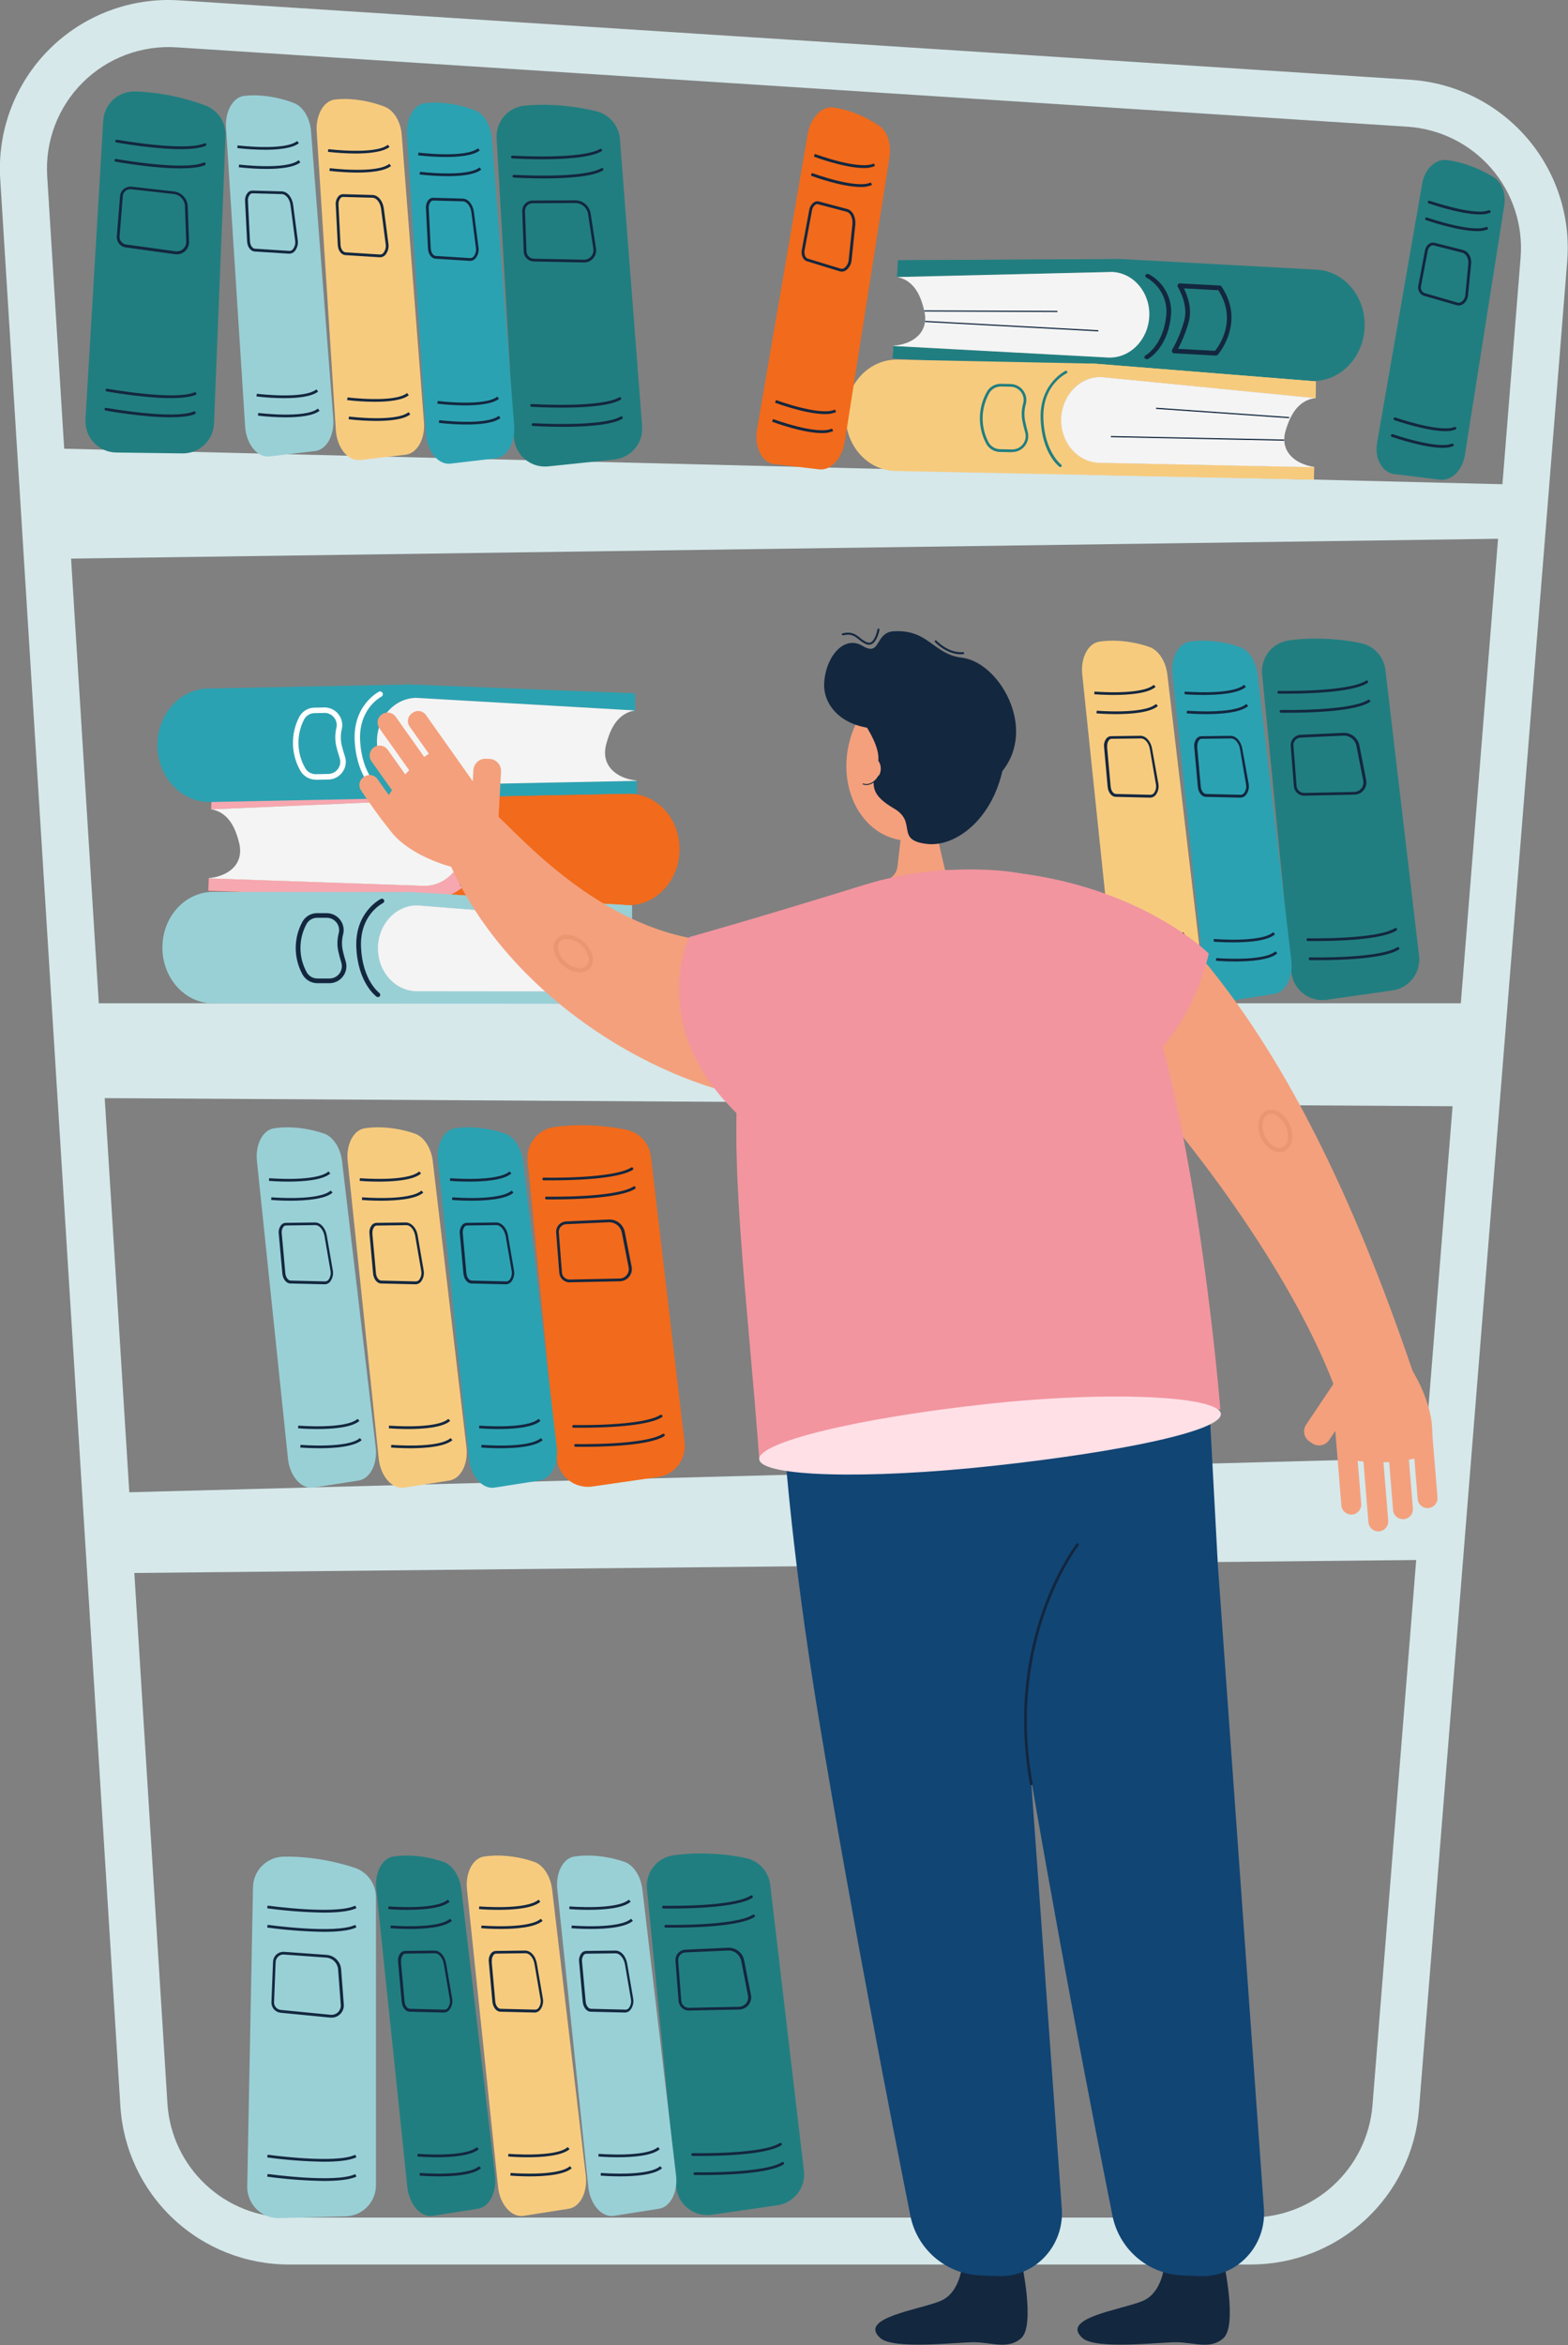 <svg xmlns="http://www.w3.org/2000/svg" width="277" height="414" viewBox="0 0 277 414" fill="none"><rect x="0" y="0" width="277" height="414" fill="#808080" stroke="none"/><g clip-path="url(#clip0_178_4188)"><path d="M221.051 399.743H50.995C43.422 399.733 36.136 396.846 30.616 391.668C25.095 386.49 21.754 379.408 21.27 371.86L0.038 31.583C-0.224 27.371 0.414 23.151 1.91 19.204C3.407 15.258 5.728 11.675 8.718 8.693C11.708 5.711 15.3 3.4 19.254 1.911C23.208 0.423 27.433 -0.208 31.65 0.061L249.101 14.076C253.041 14.329 256.892 15.363 260.428 17.116C263.965 18.87 267.116 21.309 269.7 24.292C272.283 27.274 274.246 30.74 275.475 34.488C276.705 38.235 277.175 42.19 276.859 46.12L250.672 372.378C250.076 379.829 246.691 386.782 241.192 391.852C235.693 396.923 228.483 399.738 220.999 399.738L221.051 399.743ZM29.579 371.341C29.928 376.784 32.336 381.891 36.316 385.626C40.295 389.361 45.548 391.445 51.009 391.454H221.051C226.441 391.427 231.626 389.388 235.586 385.737C239.546 382.086 241.996 377.087 242.453 371.723L268.625 45.48C268.853 42.644 268.514 39.792 267.628 37.089C266.742 34.386 265.326 31.886 263.462 29.735C261.599 27.584 259.326 25.824 256.776 24.559C254.225 23.294 251.448 22.548 248.606 22.365L31.15 8.355C28.108 8.159 25.059 8.613 22.206 9.685C19.352 10.758 16.761 12.425 14.602 14.575C12.444 16.726 10.77 19.31 9.689 22.157C8.609 25.005 8.148 28.049 8.337 31.088L29.579 371.341Z" fill="#D6E8EA"></path><path d="M221.051 395.841H50.995C44.417 395.831 38.088 393.321 33.294 388.823C28.499 384.324 25.597 378.172 25.177 371.615L3.945 31.342C3.716 27.681 4.271 24.014 5.571 20.584C6.872 17.153 8.89 14.039 11.489 11.448C14.089 8.857 17.211 6.849 20.648 5.556C24.086 4.264 27.759 3.718 31.424 3.954L248.889 17.968C252.312 18.189 255.657 19.087 258.729 20.611C261.802 22.135 264.54 24.254 266.784 26.845C269.028 29.436 270.734 32.447 271.802 35.703C272.87 38.959 273.278 42.394 273.004 45.809L246.818 372.072C246.298 378.545 243.357 384.585 238.579 388.99C233.802 393.394 227.539 395.841 221.037 395.841H221.051ZM25.663 371.577C26.076 378.01 28.924 384.046 33.628 388.46C38.332 392.874 44.541 395.336 50.995 395.346H221.051C227.43 395.345 233.575 392.945 238.263 388.624C242.95 384.302 245.836 378.376 246.346 372.025L272.532 45.762C272.803 42.41 272.404 39.038 271.357 35.842C270.31 32.645 268.637 29.689 266.434 27.145C264.232 24.601 261.545 22.521 258.529 21.024C255.514 19.528 252.23 18.646 248.87 18.43L31.419 4.42C27.824 4.188 24.22 4.723 20.848 5.99C17.476 7.256 14.412 9.226 11.861 11.767C9.31 14.308 7.33 17.362 6.053 20.727C4.776 24.092 4.231 27.69 4.454 31.281L25.663 371.577Z" fill="#D6E8EA"></path><path d="M267.021 95.072L9.484 98.649L8.568 79.14L267.785 85.539L267.021 95.072Z" fill="#D6E8EA"></path><path d="M260.765 195.301L14.335 193.821L13.292 177.102H262.223L260.765 195.301Z" fill="#D6E8EA"></path><path d="M254.338 275.336L19.567 277.711L18.685 263.531L255.792 257.24L254.338 275.336Z" fill="#D6E8EA"></path><path d="M232.615 47.605L197.96 45.72L158.633 45.937L158.472 48.886L196.525 47.977C200.347 48.18 203.258 51.747 203.032 55.913C202.805 60.093 199.526 63.311 195.709 63.104L157.826 61.082L157.708 63.264L231.568 67.241C236.522 67.51 240.778 63.33 241.07 57.906C241.339 52.487 237.565 47.873 232.615 47.605Z" fill="#217E80"></path><path d="M206.424 56.04C206.717 50.616 202.933 46.002 197.978 45.738L158.652 45.955L158.491 48.905L196.544 47.995C200.366 48.198 203.277 51.765 203.051 55.931C202.824 60.111 199.545 63.33 195.728 63.122L157.826 61.082L157.708 63.264L196.907 65.375C201.857 65.643 206.113 61.464 206.424 56.04Z" fill="#217E80"></path><path d="M196.515 48.005L158.462 48.905C161.883 49.527 162.846 53.028 163.285 54.894C164.172 58.664 161.275 60.79 157.807 61.02V61.072L195.699 63.113C199.516 63.32 202.776 60.097 203.022 55.922C203.258 51.761 200.342 48.208 196.515 48.005Z" fill="#F4F4F4"></path><path d="M163.447 56.643L163.436 56.85L194.022 58.499L194.033 58.292L163.447 56.643Z" fill="#13273F"></path><path d="M202.569 63.41C202.504 63.41 202.439 63.396 202.38 63.367C202.321 63.339 202.27 63.297 202.229 63.245C202.2 63.206 202.18 63.161 202.171 63.113C202.161 63.065 202.162 63.016 202.174 62.969C202.185 62.921 202.208 62.877 202.238 62.839C202.269 62.802 202.308 62.771 202.352 62.75C202.385 62.75 205.41 60.997 205.995 55.988C206.194 54.61 205.97 53.205 205.352 51.957C204.735 50.71 203.753 49.678 202.536 48.999C202.493 48.981 202.454 48.954 202.422 48.919C202.39 48.885 202.366 48.844 202.351 48.8C202.336 48.755 202.33 48.708 202.334 48.661C202.339 48.614 202.353 48.569 202.376 48.528C202.441 48.447 202.531 48.389 202.633 48.364C202.735 48.339 202.842 48.349 202.937 48.392C204.297 49.12 205.4 50.25 206.094 51.627C206.788 53.004 207.04 54.562 206.816 56.087C206.188 61.464 202.937 63.297 202.8 63.377C202.727 63.407 202.648 63.419 202.569 63.41Z" fill="#13273F"></path><path d="M163.283 54.785L163.282 54.992L186.803 55.082L186.803 54.875L163.283 54.785Z" fill="#13273F"></path><path d="M214.823 62.769L207.415 62.368C207.343 62.364 207.274 62.342 207.213 62.303C207.153 62.264 207.103 62.21 207.071 62.147C207.036 62.085 207.018 62.015 207.018 61.944C207.018 61.873 207.036 61.803 207.071 61.741C208.001 60.111 208.721 58.369 209.213 56.558C209.986 53.73 208.094 50.691 208.076 50.658C208.034 50.594 208.011 50.52 208.01 50.444C208.008 50.368 208.028 50.293 208.067 50.227C208.105 50.162 208.162 50.108 208.229 50.073C208.296 50.037 208.372 50.021 208.448 50.026L215.474 50.403C215.539 50.406 215.602 50.425 215.658 50.456C215.715 50.489 215.763 50.533 215.799 50.587C220.069 56.958 215.191 62.557 215.139 62.613C215.1 62.66 215.052 62.699 214.998 62.726C214.943 62.752 214.883 62.767 214.823 62.769ZM208.109 61.576L214.648 61.93C215.361 61.044 218.621 56.506 215.224 51.233L209.147 50.903C209.713 52.034 210.656 54.423 210.01 56.789C209.558 58.451 208.92 60.057 208.109 61.576Z" fill="#13273F"></path><path d="M158.562 63.481L193.265 64.188L232.464 67.322L232.403 70.281L194.525 66.549C190.703 66.469 187.532 69.796 187.447 73.98C187.362 78.16 190.391 81.614 194.213 81.694L232.153 82.472L232.11 84.654L158.161 83.141C153.197 83.042 149.262 78.556 149.375 73.127C149.489 67.699 153.579 63.387 158.562 63.481Z" fill="#F7CB7E"></path><path d="M184.079 73.838C184.187 68.405 188.301 64.088 193.265 64.187L232.464 67.321L232.403 70.28L194.525 66.548C190.703 66.468 187.532 69.795 187.447 73.98C187.362 78.159 190.392 81.614 194.213 81.694L232.153 82.471L232.11 84.653L192.859 83.852C187.9 83.748 183.965 79.267 184.079 73.838Z" fill="#F7CB7E"></path><path d="M194.525 66.553L232.403 70.281C228.949 70.643 227.727 74.05 227.151 75.893C225.986 79.602 228.718 81.92 232.158 82.424V82.476L194.218 81.703C190.396 81.623 187.367 78.169 187.452 73.984C187.551 69.805 190.703 66.478 194.525 66.553Z" fill="#F4F4F4"></path><path d="M196.243 76.965L196.238 77.172L226.863 77.796L226.867 77.589L196.243 76.965Z" fill="#13273F"></path><path d="M187.311 82.452C187.258 82.452 187.207 82.436 187.164 82.405C187.037 82.311 184.013 79.997 183.833 73.843C183.654 67.688 188.193 65.478 188.24 65.455C188.297 65.436 188.36 65.439 188.415 65.463C188.471 65.487 188.515 65.531 188.54 65.585C188.565 65.64 188.569 65.703 188.551 65.76C188.533 65.818 188.495 65.867 188.443 65.898C188.268 65.983 184.149 67.966 184.319 73.829C184.489 79.691 187.429 81.99 187.457 82.014C187.483 82.033 187.505 82.057 187.522 82.085C187.539 82.113 187.55 82.143 187.555 82.175C187.559 82.207 187.558 82.24 187.55 82.271C187.542 82.303 187.528 82.332 187.509 82.358C187.485 82.388 187.455 82.412 187.421 82.428C187.386 82.444 187.349 82.453 187.311 82.452Z" fill="#217E80"></path><path d="M204.23 71.972L204.216 72.18L227.736 73.824L227.751 73.617L204.23 71.972Z" fill="#13273F"></path><path d="M178.827 79.823H178.766L176.647 79.781C176.121 79.772 175.608 79.616 175.166 79.333C174.723 79.049 174.369 78.647 174.142 78.174C173.425 76.765 173.069 75.201 173.107 73.622C173.145 72.043 173.575 70.498 174.359 69.126C174.613 68.694 174.979 68.339 175.418 68.098C175.857 67.856 176.354 67.738 176.855 67.754L178.53 67.787C178.962 67.795 179.386 67.902 179.77 68.099C180.155 68.295 180.489 68.577 180.747 68.923C181.005 69.263 181.182 69.658 181.264 70.077C181.346 70.496 181.33 70.928 181.219 71.341C180.957 72.26 180.906 73.226 181.068 74.168C181.195 74.828 181.361 75.502 181.54 76.175C181.664 76.598 181.688 77.044 181.609 77.478C181.53 77.911 181.351 78.321 181.085 78.673C180.82 79.025 180.476 79.31 180.08 79.505C179.685 79.701 179.249 79.802 178.808 79.799L178.827 79.823ZM176.793 68.24C176.388 68.235 175.989 68.337 175.636 68.536C175.283 68.734 174.989 69.022 174.783 69.371C174.039 70.675 173.631 72.143 173.596 73.643C173.56 75.143 173.899 76.629 174.58 77.966C174.77 78.357 175.064 78.689 175.431 78.923C175.797 79.158 176.221 79.286 176.656 79.295L178.775 79.338H178.827C179.193 79.338 179.554 79.252 179.882 79.089C180.209 78.925 180.494 78.688 180.714 78.395C180.939 78.105 181.091 77.766 181.159 77.405C181.226 77.044 181.206 76.673 181.101 76.322C180.9 75.645 180.733 74.96 180.601 74.267C180.42 73.247 180.473 72.2 180.757 71.204C180.85 70.863 180.864 70.505 180.797 70.158C180.73 69.81 180.583 69.483 180.37 69.201C180.153 68.916 179.874 68.683 179.555 68.52C179.236 68.356 178.884 68.267 178.525 68.259L176.855 68.226H176.803L176.793 68.24Z" fill="#217E80"></path><path d="M111.407 140.128L76.718 138.936L37.401 139.911L37.302 142.87L75.327 141.221C79.148 141.353 82.13 144.85 81.989 149.029C81.843 153.209 78.629 156.494 74.808 156.362L36.882 155.057L36.807 157.238L110.728 159.783C115.687 159.958 119.862 155.693 120.046 150.269C120.235 144.84 116.366 140.302 111.407 140.128Z" fill="#F26A1B"></path><path d="M85.362 149.072C85.546 143.643 81.677 139.105 76.718 138.936L37.401 139.911L37.302 142.87L75.327 141.221C79.148 141.353 82.13 144.85 81.989 149.029C81.843 153.209 78.629 156.494 74.808 156.362L36.882 155.057L36.807 157.238L76.039 158.591C80.998 158.761 85.164 154.501 85.362 149.072Z" fill="#F6A7B0"></path><path d="M75.327 141.226L37.303 142.87C40.733 143.422 41.766 146.904 42.238 148.761C43.182 152.531 40.351 154.698 36.883 155.009V155.061L74.808 156.371C78.63 156.498 81.843 153.219 81.989 149.039C82.131 144.854 79.149 141.358 75.327 141.226Z" fill="#F4F4F4"></path><path d="M81.674 156.512C81.608 156.514 81.543 156.5 81.484 156.474C81.424 156.447 81.371 156.407 81.329 156.357C81.3 156.318 81.279 156.273 81.269 156.225C81.258 156.178 81.258 156.128 81.269 156.081C81.28 156.033 81.301 155.989 81.331 155.95C81.361 155.911 81.399 155.88 81.442 155.857C81.475 155.857 84.462 154.048 84.948 149.029C85.122 147.648 84.872 146.246 84.231 145.01C83.59 143.774 82.588 142.761 81.357 142.107C81.313 142.089 81.274 142.062 81.241 142.028C81.208 141.994 81.182 141.954 81.166 141.909C81.15 141.865 81.144 141.817 81.147 141.77C81.151 141.723 81.165 141.677 81.188 141.635C81.248 141.549 81.337 141.487 81.439 141.46C81.541 141.433 81.649 141.444 81.744 141.489C83.12 142.189 84.245 143.297 84.966 144.66C85.687 146.023 85.969 147.575 85.774 149.105C85.25 154.495 82.037 156.39 81.9 156.47C81.829 156.503 81.751 156.517 81.674 156.512Z" fill="#13273F"></path><path d="M37.675 157.437L72.383 157.474L111.639 159.83V162.818L73.694 159.821C69.868 159.821 66.768 163.204 66.763 167.389C66.763 171.574 69.854 174.967 73.675 174.971L111.624 175.014V177.196L37.656 177.12C32.693 177.12 28.691 172.705 28.691 167.276C28.682 161.828 32.711 157.432 37.675 157.437Z" fill="#99D0D6"></path><path d="M63.385 167.299C63.385 161.866 67.419 157.469 72.382 157.474L111.638 159.83V162.818L73.694 159.82C69.868 159.82 66.768 163.204 66.763 167.389C66.763 171.573 69.853 174.966 73.675 174.971L111.624 175.013V177.195L72.364 177.153C67.395 177.134 63.38 172.714 63.385 167.299Z" fill="#99D0D6"></path><path d="M73.69 159.816L111.634 162.818C108.185 163.247 107.029 166.692 106.491 168.534C105.397 172.262 108.176 174.529 111.62 174.967V175.019L73.671 174.981C69.849 174.981 66.754 171.579 66.759 167.399C66.763 163.2 69.863 159.812 73.69 159.816Z" fill="#F4F4F4"></path><path d="M66.764 176.012C66.678 176.011 66.594 175.985 66.523 175.937C66.391 175.838 63.253 173.538 62.951 167.308C62.649 161.079 67.099 158.77 67.287 158.675C67.387 158.628 67.501 158.622 67.605 158.658C67.71 158.694 67.795 158.77 67.844 158.869C67.891 158.967 67.897 159.081 67.861 159.184C67.825 159.287 67.749 159.372 67.651 159.42C67.481 159.505 63.503 161.531 63.782 167.266C64.06 173.1 66.976 175.239 67.004 175.277C67.093 175.342 67.152 175.439 67.17 175.548C67.188 175.656 67.162 175.767 67.099 175.857C67.059 175.907 67.008 175.947 66.95 175.974C66.891 176.001 66.828 176.014 66.764 176.012Z" fill="#13273F"></path><path d="M58.195 173.558H56.072C55.514 173.561 54.967 173.408 54.491 173.116C54.016 172.825 53.632 172.406 53.382 171.909C52.626 170.49 52.234 168.906 52.242 167.299C52.251 165.691 52.658 164.111 53.429 162.701C53.69 162.238 54.07 161.854 54.529 161.589C54.989 161.324 55.512 161.187 56.043 161.193H57.718C58.174 161.195 58.623 161.3 59.031 161.501C59.44 161.702 59.798 161.993 60.077 162.352C60.358 162.707 60.553 163.122 60.648 163.565C60.743 164.008 60.735 164.467 60.625 164.906C60.383 165.812 60.351 166.761 60.53 167.682C60.667 168.327 60.846 168.996 61.054 169.665C61.198 170.113 61.233 170.589 61.156 171.053C61.078 171.517 60.892 171.955 60.61 172.333C60.333 172.712 59.969 173.021 59.549 173.234C59.13 173.447 58.666 173.558 58.195 173.558ZM56.043 162.013C55.66 162.009 55.284 162.108 54.952 162.298C54.62 162.489 54.346 162.764 54.156 163.096C53.453 164.39 53.082 165.838 53.077 167.31C53.072 168.783 53.433 170.233 54.127 171.532C54.308 171.893 54.586 172.196 54.931 172.408C55.275 172.619 55.672 172.731 56.076 172.729H58.199C58.543 172.731 58.882 172.653 59.188 172.499C59.495 172.346 59.762 172.122 59.966 171.847C60.169 171.571 60.305 171.251 60.361 170.913C60.418 170.574 60.393 170.228 60.29 169.901C60.073 169.208 59.889 168.516 59.742 167.842C59.538 166.8 59.574 165.725 59.846 164.699C59.925 164.381 59.93 164.049 59.861 163.728C59.791 163.408 59.649 163.108 59.445 162.851C59.241 162.589 58.98 162.377 58.682 162.232C58.383 162.086 58.055 162.011 57.723 162.013H56.043Z" fill="#13273F"></path><path d="M36.76 121.542L72.114 120.83L112.153 122.404L112.214 125.415L73.496 123.177C69.603 123.257 66.513 126.777 66.598 131.037C66.688 135.278 69.901 138.69 73.807 138.61L112.464 137.837L112.507 140.061L37.165 141.574C32.107 141.678 27.918 137.272 27.809 131.739C27.696 126.207 31.706 121.641 36.76 121.542Z" fill="#2BA2B2"></path><path d="M63.163 131.032C63.05 125.5 67.061 120.934 72.128 120.83L112.167 122.404L112.229 125.415L73.511 123.177C69.618 123.257 66.528 126.777 66.613 131.037C66.702 135.278 69.915 138.69 73.822 138.61L112.479 137.837L112.521 140.061L72.534 140.862C67.462 140.966 63.272 136.565 63.163 131.032Z" fill="#2BA2B2"></path><path d="M73.496 123.187L112.214 125.415C108.709 125.929 107.609 129.463 107.1 131.348C106.062 135.17 108.94 137.423 112.46 137.79V137.842L73.803 138.615C69.91 138.695 66.683 135.316 66.593 131.042C66.513 126.782 69.594 123.267 73.496 123.187Z" fill="#F4F4F4"></path><path d="M66.801 139.911C66.703 139.911 66.607 139.882 66.527 139.826C66.39 139.732 63.12 137.437 62.677 131.066C62.205 124.61 66.749 122.216 66.923 122.112C67.038 122.053 67.172 122.041 67.296 122.081C67.419 122.12 67.522 122.207 67.582 122.322C67.641 122.437 67.652 122.571 67.613 122.694C67.573 122.817 67.487 122.92 67.372 122.979C67.188 123.073 63.229 125.208 63.63 130.99C64.04 136.895 67.027 139.001 67.055 139.001C67.111 139.035 67.158 139.081 67.195 139.134C67.232 139.188 67.257 139.248 67.27 139.312C67.282 139.375 67.281 139.441 67.267 139.504C67.253 139.568 67.226 139.627 67.188 139.68C67.147 139.747 67.091 139.804 67.023 139.844C66.956 139.885 66.879 139.908 66.801 139.911Z" fill="white"></path><path d="M55.784 137.63C55.215 137.632 54.656 137.478 54.168 137.186C53.68 136.893 53.281 136.473 53.014 135.971C52.212 134.535 51.779 132.922 51.752 131.278C51.726 129.633 52.108 128.008 52.864 126.546C53.125 126.059 53.512 125.651 53.985 125.364C54.458 125.078 55 124.923 55.553 124.916L57.256 124.883C57.734 124.871 58.208 124.969 58.641 125.169C59.075 125.369 59.456 125.666 59.757 126.037C60.057 126.401 60.27 126.828 60.379 127.286C60.487 127.745 60.489 128.222 60.384 128.681C60.163 129.599 60.15 130.556 60.347 131.48C60.502 132.14 60.696 132.814 60.922 133.483C61.082 133.945 61.129 134.44 61.06 134.924C60.99 135.408 60.805 135.869 60.521 136.268C60.239 136.674 59.864 137.006 59.428 137.239C58.991 137.472 58.506 137.598 58.011 137.606L55.85 137.649L55.784 137.63ZM57.322 125.849H57.28L55.572 125.882C55.193 125.885 54.823 125.99 54.498 126.185C54.174 126.379 53.908 126.657 53.727 126.989C53.043 128.313 52.699 129.786 52.726 131.275C52.752 132.765 53.148 134.224 53.878 135.523C54.065 135.876 54.347 136.17 54.692 136.371C55.037 136.573 55.432 136.674 55.831 136.664L57.992 136.621C58.333 136.616 58.668 136.53 58.969 136.37C59.27 136.21 59.528 135.981 59.724 135.702C59.919 135.427 60.045 135.11 60.093 134.776C60.14 134.443 60.108 134.103 59.998 133.784C59.762 133.087 59.559 132.371 59.398 131.692C59.164 130.626 59.175 129.521 59.431 128.459C59.503 128.144 59.501 127.817 59.427 127.503C59.352 127.188 59.207 126.895 59.002 126.645C58.801 126.394 58.546 126.192 58.256 126.052C57.966 125.913 57.649 125.84 57.327 125.839L57.322 125.849Z" fill="white"></path><path d="M116.253 260.727L104.646 262.405C103.909 262.511 103.158 262.468 102.439 262.276C101.719 262.085 101.046 261.75 100.46 261.292C99.874 260.833 99.387 260.26 99.028 259.609C98.67 258.957 98.448 258.239 98.375 257.499L93.213 204.932C93.071 203.528 93.477 202.122 94.346 201.009C95.215 199.896 96.481 199.161 97.88 198.957C99.521 198.728 101.177 198.62 102.834 198.632C105.454 198.641 108.066 198.907 110.633 199.428C111.767 199.661 112.799 200.245 113.581 201.097C114.364 201.949 114.858 203.025 114.993 204.174L120.933 254.643C121.102 256.067 120.707 257.5 119.832 258.636C118.958 259.773 117.673 260.523 116.253 260.727Z" fill="#F26A1B"></path><path d="M97.63 208.354C96.78 208.354 96.214 208.354 96.129 208.354C96.093 208.364 96.054 208.366 96.017 208.359C95.98 208.352 95.944 208.337 95.914 208.314C95.884 208.291 95.859 208.261 95.842 208.227C95.825 208.193 95.816 208.156 95.816 208.118C95.816 208.08 95.825 208.043 95.842 208.009C95.859 207.975 95.884 207.945 95.914 207.922C95.944 207.9 95.98 207.884 96.017 207.877C96.054 207.87 96.093 207.872 96.129 207.883C96.252 207.883 108.269 208.132 111.511 206.096C111.566 206.067 111.63 206.06 111.69 206.076C111.75 206.092 111.802 206.13 111.835 206.183C111.868 206.235 111.879 206.299 111.867 206.36C111.856 206.421 111.821 206.475 111.77 206.511C109.09 208.17 101.013 208.354 97.63 208.354Z" fill="#13273F"></path><path d="M98.027 211.723C97.178 211.723 96.612 211.723 96.527 211.723C96.495 211.722 96.463 211.715 96.433 211.703C96.404 211.69 96.377 211.671 96.355 211.648C96.332 211.625 96.315 211.597 96.303 211.567C96.291 211.537 96.286 211.505 96.286 211.473C96.291 211.41 96.319 211.351 96.365 211.307C96.412 211.263 96.473 211.239 96.536 211.238C96.659 211.238 108.676 211.487 111.918 209.452C111.972 209.417 112.038 209.406 112.101 209.42C112.164 209.434 112.218 209.473 112.253 209.527C112.287 209.581 112.299 209.647 112.284 209.71C112.27 209.773 112.232 209.827 112.177 209.862C109.488 211.539 101.41 211.723 98.027 211.723Z" fill="#13273F"></path><path d="M102.773 252.028C101.924 252.028 101.358 252.028 101.273 252.028C101.221 252.013 101.176 251.982 101.144 251.94C101.112 251.897 101.095 251.846 101.095 251.792C101.095 251.739 101.112 251.687 101.144 251.645C101.176 251.602 101.221 251.571 101.273 251.557C101.395 251.557 113.413 251.806 116.654 249.771C116.709 249.737 116.776 249.727 116.838 249.742C116.901 249.757 116.955 249.796 116.989 249.851C117.007 249.878 117.018 249.908 117.024 249.939C117.03 249.97 117.029 250.003 117.022 250.034C117.015 250.065 117.002 250.094 116.983 250.12C116.964 250.146 116.941 250.168 116.914 250.185C114.234 251.844 106.156 252.028 102.773 252.028Z" fill="#13273F"></path><path d="M103.17 255.397C102.326 255.397 101.755 255.397 101.67 255.397C101.638 255.396 101.606 255.389 101.577 255.376C101.548 255.364 101.521 255.345 101.499 255.322C101.477 255.298 101.46 255.271 101.449 255.241C101.438 255.211 101.433 255.179 101.434 255.147C101.434 255.115 101.441 255.084 101.454 255.054C101.467 255.025 101.486 254.999 101.509 254.977C101.533 254.955 101.56 254.938 101.59 254.927C101.62 254.915 101.652 254.91 101.684 254.912C101.802 254.912 113.819 255.161 117.061 253.126C117.088 253.108 117.118 253.096 117.15 253.091C117.182 253.085 117.215 253.086 117.246 253.093C117.278 253.1 117.308 253.113 117.334 253.131C117.361 253.15 117.383 253.174 117.4 253.201C117.418 253.228 117.429 253.258 117.434 253.29C117.44 253.322 117.438 253.354 117.431 253.385C117.423 253.416 117.41 253.446 117.391 253.472C117.372 253.497 117.348 253.519 117.32 253.536C114.631 255.213 106.553 255.397 103.17 255.397Z" fill="#13273F"></path><path d="M100.617 226.365C100.159 226.365 99.718 226.192 99.382 225.881C99.046 225.57 98.84 225.143 98.805 224.687L98.253 217.59C98.233 217.345 98.263 217.098 98.341 216.865C98.418 216.632 98.543 216.416 98.706 216.232C98.868 216.048 99.067 215.898 99.289 215.792C99.511 215.686 99.753 215.626 99.999 215.616L107.548 215.276C108.206 215.246 108.854 215.453 109.373 215.858C109.892 216.264 110.249 216.841 110.379 217.486L111.582 223.613C111.642 223.921 111.634 224.239 111.558 224.544C111.482 224.848 111.34 225.133 111.142 225.377C110.944 225.621 110.695 225.82 110.413 225.958C110.13 226.096 109.821 226.17 109.506 226.176L100.683 226.355L100.617 226.365ZM107.652 215.757H107.553L100.004 216.096C99.823 216.105 99.646 216.149 99.483 216.227C99.32 216.305 99.174 216.415 99.054 216.55C98.934 216.686 98.843 216.844 98.786 217.015C98.728 217.186 98.706 217.368 98.72 217.548L99.272 224.645C99.302 224.982 99.458 225.296 99.709 225.524C99.96 225.752 100.287 225.877 100.626 225.874L109.449 225.695C109.693 225.691 109.932 225.633 110.151 225.527C110.37 225.42 110.562 225.266 110.715 225.077C110.868 224.888 110.978 224.668 111.036 224.432C111.095 224.196 111.101 223.95 111.054 223.711L109.851 217.585C109.75 217.075 109.476 216.615 109.076 216.282C108.676 215.949 108.173 215.763 107.652 215.757Z" fill="#13273F"></path><path d="M63.357 261.349L55.388 262.597C53.255 262.932 51.198 260.604 50.872 257.484L45.39 204.955C45.088 202.043 46.409 199.475 48.4 199.173C49.53 199.005 50.675 198.958 51.816 199.032C53.664 199.143 55.49 199.503 57.242 200.102C58.865 200.667 60.148 202.632 60.427 204.988L66.372 255.458C66.721 258.417 65.381 261.028 63.357 261.349Z" fill="#99D0D6"></path><path d="M50.92 208.584C49.099 208.584 47.65 208.467 47.509 208.452L47.547 207.981C47.632 207.981 55.898 208.665 58.031 206.789L58.351 207.152C56.997 208.335 53.553 208.584 50.92 208.584Z" fill="#13273F"></path><path d="M51.317 211.954C49.495 211.954 48.047 211.836 47.905 211.827L47.948 211.355C48.028 211.355 56.294 212.043 58.427 210.163L58.753 210.531C57.394 211.704 53.964 211.954 51.317 211.954Z" fill="#13273F"></path><path d="M56.067 252.259C54.241 252.259 52.793 252.141 52.651 252.127L52.694 251.656C52.774 251.656 61.045 252.339 63.173 250.464L63.499 250.827C62.145 252.01 58.71 252.259 56.067 252.259Z" fill="#13273F"></path><path d="M56.459 255.652C54.638 255.652 53.189 255.534 53.048 255.525L53.09 255.053C53.175 255.053 61.442 255.737 63.574 253.856L63.895 254.224C62.541 255.379 59.106 255.652 56.459 255.652Z" fill="#13273F"></path><path d="M57.421 226.709H57.393L51.297 226.567C50.589 226.567 49.986 225.809 49.882 224.843L49.245 217.774C49.21 217.502 49.231 217.226 49.306 216.962C49.38 216.698 49.507 216.452 49.679 216.238C49.776 216.123 49.897 216.031 50.033 215.966C50.169 215.901 50.316 215.865 50.467 215.861L55.657 215.795C56.629 215.795 57.502 216.761 57.728 218.099L58.785 224.225C58.856 224.577 58.85 224.94 58.769 225.29C58.687 225.639 58.532 225.967 58.313 226.252C58.204 226.385 58.069 226.494 57.915 226.573C57.762 226.652 57.594 226.698 57.421 226.709ZM55.704 216.257L50.514 216.327C50.431 216.331 50.351 216.351 50.277 216.388C50.203 216.424 50.137 216.476 50.085 216.539C49.957 216.703 49.864 216.891 49.81 217.092C49.757 217.293 49.744 217.502 49.773 217.708L50.41 224.777C50.471 225.469 50.882 226.044 51.354 226.054L57.45 226.2C57.562 226.196 57.672 226.168 57.772 226.118C57.873 226.068 57.961 225.996 58.03 225.908C58.2 225.677 58.319 225.412 58.379 225.132C58.44 224.852 58.44 224.562 58.379 224.282L57.322 218.156C57.11 217.072 56.426 216.257 55.704 216.257Z" fill="#13273F"></path><path d="M79.385 261.349L71.415 262.597C69.283 262.932 67.23 260.604 66.905 257.484L61.422 204.955C61.115 202.043 62.437 199.475 64.432 199.173C65.563 199.005 66.708 198.958 67.848 199.032C69.696 199.142 71.519 199.502 73.27 200.102C74.897 200.667 76.176 202.632 76.454 204.988L82.4 255.458C82.749 258.417 81.413 261.028 79.385 261.349Z" fill="#F7CB7E"></path><path d="M66.947 208.584C65.126 208.584 63.678 208.467 63.536 208.452L63.579 207.981C63.659 207.981 71.93 208.665 74.058 206.789L74.383 207.152C73.029 208.335 69.594 208.584 66.947 208.584Z" fill="#13273F"></path><path d="M67.349 211.954C65.523 211.954 64.074 211.836 63.933 211.827L63.975 211.355C64.06 211.355 72.326 212.043 74.459 210.163L74.78 210.531C73.426 211.704 69.991 211.954 67.349 211.954Z" fill="#13273F"></path><path d="M72.095 252.259C70.274 252.259 68.825 252.141 68.684 252.127L68.726 251.656C68.806 251.656 77.073 252.339 79.205 250.464L79.531 250.827C78.172 252.01 74.742 252.259 72.095 252.259Z" fill="#13273F"></path><path d="M72.491 255.652C70.67 255.652 69.222 255.534 69.08 255.525L69.123 255.053C69.203 255.053 77.474 255.737 79.602 253.856L79.927 254.224C78.559 255.379 75.138 255.652 72.491 255.652Z" fill="#13273F"></path><path d="M73.454 226.709H73.425L67.329 226.567C66.622 226.567 66.018 225.809 65.914 224.843L65.272 217.774C65.239 217.502 65.26 217.226 65.335 216.962C65.409 216.699 65.535 216.452 65.706 216.238C65.805 216.124 65.927 216.031 66.063 215.966C66.199 215.901 66.348 215.865 66.499 215.861L71.689 215.795C72.633 215.795 73.576 216.737 73.784 218.099L74.836 224.225C74.907 224.577 74.901 224.94 74.82 225.29C74.738 225.639 74.583 225.967 74.364 226.252C74.253 226.387 74.114 226.498 73.958 226.577C73.801 226.655 73.629 226.7 73.454 226.709ZM65.777 217.708L66.419 224.777C66.48 225.469 66.891 226.044 67.362 226.054L73.463 226.2C73.577 226.196 73.689 226.168 73.792 226.118C73.894 226.068 73.985 225.996 74.058 225.908C74.227 225.676 74.345 225.412 74.404 225.132C74.464 224.851 74.463 224.562 74.402 224.282L73.35 218.156C73.161 217.067 72.487 216.238 71.741 216.271L66.551 216.342C66.468 216.345 66.386 216.366 66.312 216.403C66.237 216.439 66.171 216.491 66.117 216.554C65.99 216.718 65.897 216.906 65.844 217.107C65.79 217.307 65.777 217.517 65.805 217.722L65.777 217.708Z" fill="#13273F"></path><path d="M95.333 261.349L87.368 262.597C85.231 262.932 83.178 260.604 82.853 257.484L77.37 204.955C77.068 202.043 78.385 199.475 80.38 199.173C81.511 199.005 82.656 198.958 83.796 199.032C85.644 199.142 87.467 199.502 89.218 200.102C90.846 200.667 92.129 202.632 92.403 204.988L98.352 255.458C98.697 258.417 97.362 261.028 95.333 261.349Z" fill="#2BA2B2"></path><path d="M82.9 208.584C81.074 208.584 79.626 208.467 79.484 208.452L79.527 207.981C79.612 207.981 87.878 208.665 90.011 206.789L90.332 207.152C88.978 208.335 85.543 208.584 82.9 208.584Z" fill="#13273F"></path><path d="M83.278 211.954C81.456 211.954 80.008 211.836 79.866 211.827L79.904 211.355C79.989 211.355 88.255 212.043 90.388 210.163L90.709 210.531C89.374 211.704 85.943 211.954 83.278 211.954Z" fill="#13273F"></path><path d="M88.043 252.259C86.222 252.259 84.773 252.141 84.632 252.127L84.674 251.656C84.754 251.656 93.026 252.339 95.154 250.464L95.479 250.827C94.13 252.01 90.69 252.259 88.043 252.259Z" fill="#13273F"></path><path d="M88.439 255.652C86.617 255.652 85.169 255.534 85.027 255.525L85.07 255.053C85.15 255.053 93.421 255.737 95.549 253.856L95.875 254.224C94.52 255.379 91.086 255.652 88.439 255.652Z" fill="#13273F"></path><path d="M89.411 226.709H89.382L83.286 226.567C82.579 226.567 81.975 225.809 81.871 224.843L81.229 217.774C81.196 217.502 81.217 217.226 81.291 216.962C81.366 216.699 81.492 216.452 81.663 216.238C81.762 216.124 81.883 216.031 82.02 215.966C82.156 215.901 82.305 215.865 82.456 215.861L87.646 215.795C88.59 215.795 89.533 216.737 89.741 218.099L90.793 224.225C90.864 224.577 90.858 224.94 90.777 225.29C90.695 225.639 90.54 225.967 90.321 226.252C90.21 226.388 90.072 226.499 89.915 226.578C89.758 226.656 89.586 226.701 89.411 226.709ZM87.689 216.257L82.498 216.327C82.415 216.331 82.334 216.352 82.259 216.389C82.185 216.425 82.118 216.476 82.064 216.539C81.938 216.704 81.845 216.892 81.791 217.093C81.738 217.293 81.725 217.502 81.753 217.708L82.395 224.777C82.456 225.469 82.866 226.044 83.338 226.054L89.439 226.2C89.553 226.198 89.666 226.171 89.769 226.12C89.872 226.07 89.962 225.997 90.034 225.908C90.203 225.676 90.321 225.412 90.38 225.132C90.44 224.851 90.439 224.562 90.378 224.282L89.326 218.156C89.085 217.072 88.406 216.257 87.679 216.257H87.689Z" fill="#13273F"></path><path d="M61.064 391.241L49.339 391.552C48.593 391.573 47.852 391.443 47.158 391.169C46.465 390.896 45.834 390.484 45.305 389.96C44.775 389.435 44.358 388.809 44.078 388.119C43.798 387.429 43.662 386.689 43.677 385.944L44.696 333.137C44.72 331.725 45.288 330.377 46.282 329.373C47.276 328.369 48.619 327.786 50.032 327.746C51.69 327.71 53.347 327.797 54.991 328.005C57.592 328.319 60.155 328.887 62.644 329.702C63.743 330.066 64.699 330.766 65.376 331.704C66.054 332.641 66.418 333.767 66.419 334.923V385.742C66.419 387.174 65.86 388.551 64.86 389.578C63.86 390.605 62.498 391.202 61.064 391.241Z" fill="#99D0D6"></path><path d="M57.195 337.62C53.853 337.568 50.517 337.315 47.206 336.861L47.272 336.39C47.395 336.39 59.304 338.053 62.757 336.39L62.97 336.833C61.738 337.426 59.554 337.62 57.195 337.62Z" fill="#13273F"></path><path d="M57.195 341.016C53.853 340.962 50.517 340.708 47.206 340.257L47.272 339.786C47.395 339.786 59.304 341.45 62.757 339.786L62.97 340.224C61.738 340.818 59.554 341.016 57.195 341.016Z" fill="#13273F"></path><path d="M57.195 381.595C53.853 381.544 50.517 381.29 47.206 380.836L47.272 380.365C47.395 380.365 59.304 382.029 62.757 380.365L62.97 380.808C61.738 381.402 59.554 381.595 57.195 381.595Z" fill="#13273F"></path><path d="M57.195 384.993C53.853 384.938 50.517 384.685 47.206 384.234L47.272 383.763C47.395 383.763 59.304 385.426 62.757 383.786L62.97 384.225C61.738 384.795 59.554 384.993 57.195 384.993Z" fill="#13273F"></path><path d="M58.587 356.158H58.375L49.589 355.301C49.127 355.255 48.699 355.034 48.395 354.684C48.09 354.333 47.932 353.879 47.952 353.416L48.235 346.3C48.245 346.055 48.303 345.814 48.408 345.592C48.513 345.37 48.661 345.171 48.844 345.007C49.027 344.844 49.241 344.719 49.474 344.64C49.707 344.561 49.953 344.529 50.198 344.547L57.719 345.084C58.374 345.136 58.99 345.418 59.456 345.882C59.922 346.346 60.208 346.96 60.262 347.615L60.734 353.844C60.756 354.14 60.717 354.437 60.618 354.717C60.52 354.997 60.365 355.254 60.164 355.472C59.962 355.689 59.717 355.863 59.445 355.982C59.173 356.101 58.879 356.162 58.582 356.163L58.587 356.158ZM50.066 345.023C49.734 345.021 49.414 345.143 49.169 345.367C49.03 345.483 48.917 345.627 48.836 345.789C48.755 345.951 48.708 346.128 48.697 346.309L48.414 353.425C48.401 353.764 48.517 354.095 48.74 354.351C48.963 354.607 49.275 354.768 49.613 354.801L58.398 355.659C58.641 355.681 58.886 355.651 59.115 355.569C59.345 355.488 59.554 355.358 59.729 355.187C59.899 355.016 60.029 354.809 60.11 354.582C60.192 354.355 60.223 354.113 60.2 353.873L59.729 347.643C59.687 347.104 59.453 346.599 59.071 346.217C58.689 345.835 58.182 345.602 57.643 345.56L50.122 345.023H50.066Z" fill="#13273F"></path><path d="M137.335 389.281L125.723 390.959C124.986 391.065 124.235 391.021 123.515 390.829C122.796 390.637 122.123 390.302 121.537 389.843C120.951 389.384 120.464 388.811 120.106 388.159C119.747 387.507 119.525 386.789 119.452 386.049L114.291 333.482C114.148 332.077 114.554 330.672 115.423 329.559C116.293 328.446 117.558 327.711 118.957 327.507C120.598 327.278 122.254 327.17 123.911 327.182C126.532 327.193 129.146 327.459 131.715 327.978C132.849 328.211 133.879 328.795 134.661 329.647C135.443 330.499 135.936 331.575 136.07 332.723L142.015 383.193C142.183 384.617 141.787 386.05 140.913 387.187C140.039 388.324 138.755 389.075 137.335 389.281Z" fill="#217E80"></path><path d="M118.707 336.903C117.863 336.903 117.292 336.903 117.207 336.903C117.175 336.902 117.143 336.895 117.114 336.882C117.085 336.87 117.058 336.851 117.036 336.828C117.014 336.804 116.997 336.777 116.986 336.747C116.975 336.717 116.97 336.685 116.971 336.653C116.97 336.621 116.976 336.588 116.989 336.558C117.001 336.528 117.02 336.501 117.043 336.478C117.067 336.456 117.095 336.438 117.125 336.427C117.156 336.416 117.188 336.411 117.221 336.413C117.344 336.413 129.361 336.667 132.598 334.632C132.625 334.61 132.656 334.595 132.689 334.586C132.722 334.577 132.757 334.576 132.791 334.581C132.824 334.587 132.857 334.6 132.885 334.618C132.914 334.637 132.938 334.662 132.957 334.691C132.976 334.719 132.988 334.752 132.993 334.786C132.998 334.819 132.997 334.854 132.988 334.887C132.979 334.92 132.963 334.951 132.941 334.978C132.92 335.004 132.893 335.026 132.862 335.042C130.168 336.705 122.095 336.903 118.707 336.903Z" fill="#13273F"></path><path d="M119.108 340.272C118.259 340.272 117.693 340.272 117.608 340.272C117.576 340.272 117.543 340.265 117.514 340.253C117.484 340.24 117.457 340.221 117.434 340.198C117.412 340.175 117.394 340.147 117.383 340.117C117.371 340.087 117.366 340.054 117.367 340.022C117.37 339.958 117.397 339.897 117.444 339.853C117.491 339.809 117.553 339.785 117.617 339.786C117.74 339.786 129.758 340.036 132.999 338C133.054 337.967 133.119 337.956 133.182 337.97C133.245 337.984 133.299 338.022 133.334 338.076C133.368 338.131 133.379 338.197 133.365 338.261C133.351 338.324 133.313 338.379 133.259 338.415C130.569 340.088 122.491 340.272 119.108 340.272Z" fill="#13273F"></path><path d="M123.854 380.577C123.005 380.577 122.439 380.577 122.354 380.577C122.322 380.577 122.29 380.57 122.26 380.557C122.231 380.544 122.204 380.525 122.182 380.502C122.159 380.479 122.142 380.452 122.13 380.422C122.118 380.392 122.113 380.36 122.113 380.328C122.117 380.263 122.145 380.203 122.191 380.158C122.237 380.114 122.299 380.088 122.363 380.087C122.486 380.087 134.503 380.342 137.745 378.306C137.772 378.289 137.802 378.277 137.833 378.271C137.865 378.266 137.897 378.266 137.928 378.273C137.959 378.28 137.989 378.294 138.015 378.312C138.041 378.331 138.063 378.354 138.08 378.381C138.114 378.436 138.125 378.501 138.111 378.564C138.096 378.627 138.058 378.681 138.004 378.716C135.31 380.394 127.237 380.577 123.854 380.577Z" fill="#13273F"></path><path d="M124.251 383.947C123.402 383.947 122.836 383.947 122.751 383.947C122.718 383.947 122.686 383.94 122.656 383.927C122.626 383.915 122.599 383.896 122.577 383.873C122.555 383.85 122.537 383.822 122.526 383.792C122.514 383.761 122.509 383.729 122.51 383.697C122.516 383.634 122.544 383.575 122.59 383.532C122.636 383.488 122.697 383.463 122.76 383.461C122.883 383.461 134.9 383.711 138.142 381.675C138.196 381.642 138.262 381.631 138.324 381.645C138.387 381.659 138.442 381.697 138.477 381.751C138.511 381.806 138.522 381.872 138.508 381.936C138.494 381.999 138.455 382.054 138.401 382.09C135.712 383.763 127.629 383.947 124.251 383.947Z" fill="#13273F"></path><path d="M121.693 354.914C121.235 354.913 120.795 354.739 120.459 354.429C120.123 354.118 119.917 353.692 119.881 353.236L119.329 346.139C119.311 345.894 119.342 345.647 119.42 345.414C119.499 345.181 119.623 344.966 119.787 344.782C119.95 344.598 120.148 344.448 120.371 344.342C120.593 344.236 120.834 344.176 121.08 344.165L128.629 343.825C129.288 343.794 129.936 344.001 130.455 344.406C130.974 344.812 131.331 345.39 131.46 346.035L132.659 352.162C132.719 352.47 132.712 352.788 132.636 353.093C132.561 353.398 132.419 353.683 132.222 353.928C132.025 354.172 131.776 354.371 131.494 354.51C131.211 354.648 130.902 354.723 130.587 354.73L121.759 354.904L121.693 354.914ZM128.733 344.311H128.634L121.085 344.65C120.904 344.658 120.727 344.702 120.563 344.779C120.4 344.857 120.255 344.967 120.135 345.103C120.016 345.239 119.925 345.397 119.868 345.569C119.812 345.74 119.791 345.921 119.806 346.101L120.353 353.198C120.38 353.532 120.532 353.843 120.777 354.07C121.022 354.298 121.344 354.426 121.679 354.428H121.707L130.535 354.249C130.779 354.245 131.018 354.187 131.237 354.08C131.455 353.974 131.648 353.82 131.801 353.631C131.954 353.442 132.064 353.222 132.122 352.986C132.18 352.75 132.186 352.504 132.14 352.265L130.936 346.139C130.835 345.628 130.56 345.168 130.159 344.835C129.758 344.502 129.254 344.317 128.733 344.311Z" fill="#13273F"></path><path d="M84.433 389.898L76.464 391.147C74.332 391.482 72.274 389.154 71.954 386.034L66.471 333.505C66.164 330.593 67.485 328.025 69.481 327.723C70.61 327.555 71.754 327.508 72.892 327.582C74.741 327.694 76.566 328.054 78.319 328.651C79.946 329.217 81.225 331.182 81.503 333.538L87.448 384.008C87.797 386.967 86.462 389.583 84.433 389.898Z" fill="#217E80"></path><path d="M71.996 337.133C70.175 337.133 68.727 337.016 68.585 337.001L68.627 336.53C68.708 336.53 76.979 337.218 79.107 335.338L79.432 335.705C78.088 336.884 74.643 337.133 71.996 337.133Z" fill="#13273F"></path><path d="M72.393 340.508C70.572 340.508 69.123 340.386 68.981 340.376L69.024 339.905C69.109 339.905 77.375 340.588 79.508 338.708L79.829 339.076C78.475 340.254 75.04 340.508 72.393 340.508Z" fill="#13273F"></path><path d="M77.144 380.808C75.323 380.808 73.874 380.69 73.732 380.676L73.77 380.205C73.855 380.205 82.126 380.888 84.254 379.013L84.58 379.38C83.221 380.558 79.791 380.808 77.144 380.808Z" fill="#13273F"></path><path d="M77.54 384.182C75.719 384.182 74.27 384.059 74.129 384.05L74.171 383.579C74.252 383.579 82.518 384.262 84.651 382.382L84.976 382.749C83.622 383.927 80.187 384.182 77.54 384.182Z" fill="#13273F"></path><path d="M78.502 355.262H78.474L72.378 355.116C71.666 355.116 71.067 354.358 70.963 353.392L70.321 346.299C70.288 346.027 70.309 345.752 70.383 345.488C70.458 345.224 70.584 344.978 70.755 344.763C70.854 344.649 70.975 344.556 71.112 344.492C71.248 344.427 71.397 344.391 71.548 344.386L76.738 344.32C77.715 344.32 78.583 345.263 78.814 346.625L79.866 352.751C79.937 353.103 79.931 353.465 79.85 353.815C79.768 354.164 79.613 354.492 79.394 354.777C79.288 354.916 79.153 355.031 79 355.114C78.846 355.198 78.677 355.248 78.502 355.262ZM70.826 346.257L71.468 353.326C71.529 354.018 71.939 354.593 72.411 354.603L78.512 354.749C78.627 354.75 78.741 354.724 78.844 354.673C78.947 354.623 79.037 354.548 79.106 354.457C79.275 354.226 79.394 353.963 79.453 353.683C79.512 353.404 79.512 353.115 79.451 352.836L78.399 346.681C78.21 345.597 77.531 344.796 76.804 344.796L71.614 344.862C71.53 344.866 71.448 344.887 71.374 344.924C71.299 344.962 71.233 345.014 71.18 345.079C71.053 345.243 70.96 345.43 70.907 345.63C70.853 345.829 70.84 346.038 70.868 346.243L70.826 346.257Z" fill="#13273F"></path><path d="M100.466 389.898L92.497 391.147C90.364 391.482 88.307 389.154 87.982 386.034L82.499 333.505C82.197 330.593 83.518 328.025 85.509 327.723C86.64 327.555 87.785 327.508 88.925 327.582C90.774 327.695 92.599 328.055 94.351 328.651C95.974 329.217 97.258 331.182 97.536 333.538L103.481 384.008C103.83 386.967 102.495 389.583 100.466 389.898Z" fill="#F7CB7E"></path><path d="M88.028 337.133C86.207 337.133 84.759 337.016 84.617 337.001L84.66 336.53C84.74 336.53 93.006 337.218 95.139 335.338L95.46 335.705C94.129 336.884 90.675 337.133 88.028 337.133Z" fill="#13273F"></path><path d="M88.425 340.508C86.604 340.508 85.155 340.386 85.014 340.376L85.056 339.905C85.136 339.905 93.407 340.588 95.535 338.708L95.861 339.076C94.507 340.254 91.072 340.508 88.425 340.508Z" fill="#13273F"></path><path d="M93.186 380.808C91.365 380.808 89.916 380.69 89.774 380.676L89.817 380.205C89.902 380.205 98.168 380.888 100.301 379.013L100.622 379.38C99.253 380.558 95.819 380.808 93.186 380.808Z" fill="#13273F"></path><path d="M93.568 384.182C91.746 384.182 90.302 384.059 90.156 384.05L90.199 383.579C90.284 383.579 98.55 384.262 100.683 382.382L101.004 382.749C99.649 383.927 96.215 384.182 93.568 384.182Z" fill="#13273F"></path><path d="M94.535 355.262H94.506L88.406 355.116C87.698 355.116 87.099 354.358 86.99 353.392L86.353 346.299C86.319 346.027 86.339 345.751 86.414 345.487C86.488 345.223 86.615 344.977 86.787 344.763C86.885 344.649 87.005 344.556 87.141 344.491C87.277 344.426 87.425 344.391 87.575 344.386L92.765 344.32C93.737 344.32 94.61 345.263 94.837 346.625L95.893 352.751C95.964 353.103 95.959 353.465 95.877 353.815C95.796 354.165 95.641 354.493 95.422 354.777C95.315 354.915 95.182 355.029 95.029 355.113C94.876 355.196 94.708 355.247 94.535 355.262ZM86.858 346.257L87.495 353.326C87.561 354.018 87.967 354.593 88.439 354.603L94.535 354.749C94.65 354.749 94.764 354.723 94.868 354.672C94.972 354.622 95.063 354.548 95.134 354.457C95.303 354.226 95.421 353.963 95.48 353.683C95.54 353.404 95.539 353.115 95.478 352.836L94.421 346.681C94.237 345.597 93.553 344.796 92.831 344.796L87.641 344.862C87.557 344.865 87.475 344.885 87.4 344.923C87.325 344.96 87.259 345.013 87.207 345.079C87.079 345.242 86.986 345.429 86.932 345.629C86.879 345.829 86.866 346.038 86.896 346.243L86.858 346.257Z" fill="#13273F"></path><path d="M116.414 389.898L108.445 391.147C106.312 391.482 104.255 389.154 103.929 386.034L98.451 333.505C98.145 330.593 99.466 328.025 101.462 327.723C102.591 327.555 103.734 327.508 104.873 327.582C106.721 327.695 108.546 328.055 110.299 328.651C111.922 329.217 113.205 331.182 113.484 333.538L119.429 384.008C119.778 386.967 118.443 389.583 116.414 389.898Z" fill="#99D0D6"></path><path d="M103.976 337.133C102.154 337.133 100.706 337.016 100.564 337.001L100.607 336.53C100.687 336.53 108.958 337.213 111.086 335.338L111.412 335.705C110.058 336.884 106.623 337.133 103.976 337.133Z" fill="#13273F"></path><path d="M104.372 340.508C102.551 340.508 101.102 340.386 100.961 340.376L101.003 339.905C101.084 339.905 109.355 340.588 111.483 338.708L111.808 339.076C110.454 340.254 107.019 340.508 104.372 340.508Z" fill="#13273F"></path><path d="M109.124 380.808C107.303 380.808 105.854 380.69 105.708 380.676L105.75 380.205C105.835 380.205 114.102 380.888 116.234 379.013L116.555 379.38C115.201 380.558 111.766 380.808 109.124 380.808Z" fill="#13273F"></path><path d="M109.521 384.182C107.699 384.182 106.251 384.059 106.109 384.05L106.152 383.579C106.232 383.579 114.498 384.262 116.631 382.382L116.952 382.749C115.598 383.927 112.168 384.182 109.521 384.182Z" fill="#13273F"></path><path d="M110.483 355.262H110.455L104.359 355.116C103.646 355.116 103.047 354.358 102.943 353.392L102.306 346.299C102.272 346.027 102.292 345.751 102.367 345.487C102.442 345.223 102.569 344.977 102.74 344.763C102.838 344.649 102.959 344.557 103.094 344.492C103.23 344.427 103.378 344.391 103.528 344.386L108.718 344.32C109.69 344.32 110.563 345.263 110.794 346.625L111.847 352.751C111.917 353.103 111.912 353.465 111.831 353.815C111.749 354.165 111.594 354.493 111.375 354.777C111.268 354.915 111.134 355.03 110.98 355.113C110.826 355.197 110.657 355.248 110.483 355.262ZM108.756 344.81L103.566 344.876C103.482 344.879 103.4 344.9 103.325 344.938C103.251 344.975 103.185 345.028 103.132 345.093C103.005 345.257 102.912 345.444 102.859 345.644C102.805 345.844 102.792 346.052 102.821 346.257L103.462 353.326C103.524 354.018 103.934 354.593 104.406 354.603L110.502 354.749C110.618 354.751 110.733 354.726 110.837 354.675C110.941 354.624 111.032 354.549 111.101 354.457C111.27 354.226 111.388 353.963 111.448 353.683C111.507 353.404 111.506 353.115 111.446 352.836L110.393 346.681C110.172 345.621 109.483 344.81 108.756 344.81Z" fill="#13273F"></path><path d="M32.23 80.035L20.524 79.88C19.78 79.869 19.045 79.708 18.365 79.406C17.684 79.104 17.072 78.667 16.565 78.123C16.058 77.578 15.667 76.936 15.415 76.237C15.162 75.537 15.055 74.793 15.098 74.051L18.236 21.328C18.312 19.917 18.932 18.59 19.965 17.624C20.998 16.658 22.365 16.128 23.78 16.145C25.437 16.182 27.09 16.34 28.725 16.616C31.303 17.037 33.835 17.708 36.283 18.619C37.366 19.027 38.292 19.765 38.93 20.728C39.569 21.692 39.888 22.832 39.841 23.986L37.807 74.762C37.75 76.194 37.134 77.547 36.093 78.532C35.051 79.517 33.665 80.056 32.23 80.035Z" fill="#217E80"></path><path d="M31.957 26.332C27.173 26.332 20.917 25.211 20.558 25.145C20.494 25.133 20.438 25.097 20.401 25.044C20.364 24.991 20.349 24.926 20.36 24.862C20.374 24.799 20.411 24.743 20.465 24.706C20.518 24.669 20.584 24.654 20.648 24.664C20.766 24.664 32.594 26.808 36.114 25.305C36.174 25.28 36.241 25.279 36.301 25.303C36.361 25.326 36.409 25.373 36.435 25.432C36.448 25.462 36.456 25.493 36.456 25.525C36.457 25.558 36.451 25.589 36.439 25.619C36.427 25.649 36.41 25.676 36.387 25.699C36.364 25.722 36.337 25.74 36.308 25.753C35.317 26.158 33.736 26.332 31.957 26.332Z" fill="#13273F"></path><path d="M31.82 29.725C27.036 29.725 20.779 28.604 20.421 28.538C20.389 28.532 20.359 28.52 20.332 28.503C20.306 28.486 20.283 28.463 20.265 28.437C20.247 28.411 20.234 28.381 20.228 28.35C20.221 28.319 20.221 28.287 20.227 28.255C20.239 28.192 20.275 28.135 20.328 28.098C20.381 28.061 20.446 28.046 20.51 28.057C20.628 28.081 32.462 30.201 35.981 28.698C36.044 28.672 36.114 28.673 36.177 28.699C36.239 28.725 36.288 28.775 36.314 28.837C36.34 28.9 36.34 28.97 36.313 29.032C36.287 29.094 36.237 29.144 36.175 29.169C35.179 29.57 33.603 29.725 31.82 29.725Z" fill="#13273F"></path><path d="M30.197 70.276C25.417 70.276 19.156 69.15 18.798 69.088C18.745 69.067 18.703 69.028 18.676 68.978C18.649 68.929 18.64 68.872 18.651 68.817C18.661 68.761 18.691 68.711 18.734 68.675C18.777 68.639 18.831 68.618 18.887 68.617C19.005 68.617 30.839 70.761 34.358 69.253C34.388 69.241 34.42 69.235 34.452 69.234C34.484 69.234 34.516 69.241 34.546 69.253C34.576 69.265 34.603 69.283 34.626 69.306C34.649 69.329 34.667 69.356 34.679 69.385C34.703 69.445 34.703 69.511 34.68 69.571C34.656 69.631 34.61 69.679 34.552 69.706C33.556 70.116 31.98 70.276 30.197 70.276Z" fill="#13273F"></path><path d="M30.065 73.664C25.28 73.664 19.024 72.543 18.665 72.477C18.634 72.471 18.603 72.46 18.576 72.443C18.549 72.426 18.525 72.403 18.506 72.377C18.488 72.351 18.475 72.321 18.468 72.289C18.461 72.258 18.461 72.225 18.467 72.194C18.473 72.162 18.485 72.132 18.502 72.106C18.519 72.079 18.542 72.056 18.568 72.038C18.595 72.02 18.624 72.007 18.655 72.001C18.687 71.995 18.719 71.995 18.75 72.001C18.868 72.001 30.702 74.145 34.221 72.637C34.284 72.611 34.354 72.611 34.417 72.637C34.479 72.663 34.529 72.713 34.554 72.776C34.58 72.838 34.58 72.908 34.553 72.971C34.527 73.033 34.477 73.082 34.415 73.108C33.424 73.508 31.848 73.664 30.065 73.664Z" fill="#13273F"></path><path d="M31.244 44.88C31.145 44.888 31.046 44.888 30.947 44.88L22.204 43.674C21.744 43.611 21.326 43.374 21.035 43.014C20.744 42.653 20.602 42.195 20.637 41.733L21.208 34.631C21.227 34.386 21.296 34.148 21.41 33.93C21.523 33.712 21.68 33.52 21.869 33.363C22.059 33.207 22.278 33.091 22.514 33.021C22.75 32.952 22.997 32.93 23.242 32.958L30.734 33.797C31.387 33.873 31.991 34.179 32.437 34.66C32.883 35.142 33.143 35.766 33.169 36.422L33.395 42.666C33.406 42.955 33.358 43.243 33.255 43.513C33.152 43.784 32.995 44.03 32.795 44.239C32.594 44.447 32.353 44.613 32.087 44.727C31.82 44.84 31.534 44.899 31.244 44.899V44.88ZM21.694 34.641L21.123 41.742C21.101 42.079 21.206 42.411 21.419 42.673C21.632 42.936 21.935 43.108 22.27 43.156L31.013 44.358C31.253 44.39 31.498 44.369 31.73 44.297C31.962 44.225 32.175 44.104 32.355 43.941C32.535 43.778 32.677 43.578 32.771 43.354C32.865 43.131 32.909 42.889 32.9 42.647L32.673 36.403C32.652 35.863 32.438 35.349 32.071 34.953C31.703 34.557 31.205 34.306 30.668 34.245L23.176 33.401C22.997 33.382 22.815 33.398 22.642 33.45C22.47 33.502 22.309 33.587 22.17 33.702C22.031 33.816 21.917 33.958 21.833 34.117C21.75 34.277 21.699 34.452 21.685 34.631L21.694 34.641Z" fill="#13273F"></path><path d="M108.516 81.118L96.852 82.329C96.111 82.407 95.362 82.333 94.651 82.113C93.939 81.892 93.28 81.531 92.712 81.049C92.144 80.567 91.681 79.975 91.348 79.309C91.016 78.643 90.823 77.917 90.78 77.174L87.727 24.447C87.641 23.037 88.103 21.649 89.016 20.57C89.929 19.491 91.223 18.806 92.629 18.656C94.278 18.495 95.937 18.454 97.593 18.533C100.21 18.649 102.809 19.019 105.354 19.636C106.478 19.914 107.485 20.54 108.232 21.423C108.98 22.306 109.429 23.402 109.516 24.556L113.437 75.219C113.548 76.648 113.096 78.065 112.176 79.167C111.257 80.269 109.944 80.969 108.516 81.118Z" fill="#217E80"></path><path d="M95.757 28.113C92.968 28.113 90.713 27.977 90.501 27.963C90.469 27.961 90.437 27.953 90.409 27.939C90.38 27.925 90.354 27.905 90.333 27.881C90.312 27.857 90.296 27.828 90.286 27.798C90.275 27.768 90.272 27.735 90.274 27.703C90.28 27.64 90.311 27.581 90.359 27.539C90.407 27.497 90.47 27.475 90.534 27.477C90.656 27.477 102.655 28.212 105.972 26.309C105.999 26.287 106.031 26.272 106.065 26.264C106.099 26.256 106.135 26.255 106.169 26.261C106.203 26.268 106.236 26.282 106.264 26.302C106.293 26.322 106.317 26.348 106.335 26.378C106.352 26.408 106.363 26.442 106.367 26.477C106.37 26.512 106.366 26.547 106.355 26.58C106.344 26.613 106.326 26.643 106.302 26.669C106.279 26.694 106.25 26.715 106.217 26.728C104.236 27.864 99.513 28.113 95.757 28.113Z" fill="#13273F"></path><path d="M96.017 31.497C93.233 31.497 90.978 31.361 90.765 31.351C90.733 31.35 90.702 31.341 90.673 31.327C90.644 31.313 90.618 31.294 90.597 31.27C90.576 31.245 90.56 31.217 90.55 31.187C90.54 31.156 90.536 31.124 90.539 31.092C90.543 31.028 90.571 30.968 90.619 30.925C90.667 30.881 90.729 30.859 90.794 30.861C90.916 30.861 102.915 31.596 106.237 29.693C106.264 29.677 106.294 29.666 106.326 29.662C106.358 29.658 106.39 29.66 106.42 29.669C106.451 29.677 106.48 29.691 106.505 29.711C106.53 29.73 106.551 29.755 106.567 29.782C106.584 29.81 106.595 29.841 106.599 29.873C106.604 29.905 106.602 29.937 106.593 29.968C106.585 30 106.57 30.029 106.55 30.055C106.53 30.08 106.506 30.101 106.477 30.117C104.51 31.253 99.791 31.497 96.017 31.497Z" fill="#13273F"></path><path d="M99.15 71.958C96.366 71.958 94.111 71.822 93.899 71.807C93.867 71.806 93.835 71.799 93.806 71.785C93.777 71.772 93.751 71.752 93.729 71.729C93.708 71.705 93.691 71.677 93.681 71.647C93.67 71.617 93.665 71.585 93.667 71.553C93.673 71.489 93.704 71.429 93.752 71.386C93.8 71.344 93.862 71.32 93.927 71.322C94.05 71.322 106.048 72.057 109.365 70.153C109.393 70.136 109.424 70.124 109.457 70.119C109.489 70.114 109.522 70.115 109.554 70.124C109.586 70.132 109.616 70.146 109.642 70.166C109.669 70.185 109.691 70.21 109.707 70.239C109.724 70.267 109.734 70.299 109.738 70.331C109.742 70.364 109.74 70.397 109.731 70.428C109.722 70.46 109.706 70.49 109.686 70.515C109.665 70.541 109.639 70.562 109.61 70.577C107.629 71.713 102.906 71.958 99.15 71.958Z" fill="#13273F"></path><path d="M99.414 75.346C96.625 75.346 94.37 75.21 94.158 75.195C94.093 75.191 94.034 75.161 93.991 75.112C93.949 75.064 93.927 75.001 93.931 74.936C93.936 74.872 93.966 74.811 94.014 74.768C94.063 74.725 94.126 74.703 94.191 74.705C94.309 74.705 106.307 75.441 109.629 73.537C109.657 73.517 109.689 73.503 109.722 73.496C109.756 73.489 109.791 73.49 109.824 73.497C109.858 73.504 109.889 73.519 109.917 73.539C109.945 73.56 109.968 73.586 109.985 73.615C110.002 73.645 110.012 73.678 110.015 73.713C110.019 73.747 110.015 73.781 110.004 73.814C109.993 73.846 109.975 73.876 109.952 73.901C109.929 73.927 109.901 73.947 109.869 73.961C107.892 75.097 103.169 75.346 99.414 75.346Z" fill="#13273F"></path><path d="M103.175 46.332H103.127L94.304 46.157C93.84 46.148 93.397 45.962 93.065 45.637C92.733 45.312 92.539 44.873 92.521 44.409L92.257 37.289C92.25 37.045 92.291 36.802 92.38 36.575C92.468 36.347 92.601 36.139 92.77 35.964C92.94 35.788 93.143 35.648 93.368 35.552C93.592 35.456 93.834 35.406 94.078 35.404L101.627 35.361C102.283 35.365 102.916 35.602 103.413 36.028C103.911 36.454 104.241 37.043 104.345 37.689L105.288 43.862C105.336 44.169 105.317 44.483 105.232 44.781C105.147 45.08 104.998 45.357 104.796 45.593C104.594 45.828 104.343 46.018 104.061 46.148C103.778 46.278 103.471 46.346 103.161 46.346L103.175 46.332ZM92.743 37.275L93.011 44.39C93.025 44.729 93.167 45.05 93.409 45.287C93.651 45.524 93.975 45.66 94.314 45.667L103.137 45.846H103.175C103.415 45.846 103.653 45.793 103.871 45.693C104.089 45.592 104.284 45.445 104.44 45.263C104.596 45.08 104.711 44.866 104.777 44.635C104.843 44.404 104.858 44.161 104.821 43.924L103.878 37.746C103.791 37.214 103.518 36.731 103.107 36.381C102.697 36.032 102.176 35.839 101.637 35.837L94.087 35.875C93.905 35.875 93.725 35.913 93.557 35.985C93.39 36.057 93.239 36.163 93.114 36.295C92.988 36.427 92.891 36.583 92.828 36.754C92.765 36.925 92.738 37.107 92.747 37.289L92.743 37.275Z" fill="#13273F"></path><path d="M55.633 79.626L47.612 80.568C45.465 80.818 43.502 78.41 43.304 75.276L39.926 22.573C39.737 19.646 41.162 17.14 43.167 16.918C44.303 16.797 45.448 16.797 46.583 16.918C48.426 17.103 50.236 17.535 51.962 18.204C53.562 18.831 54.765 20.848 54.949 23.214L58.87 73.877C59.115 76.831 57.676 79.409 55.633 79.626Z" fill="#99D0D6"></path><path d="M46.814 26.436C45.176 26.43 43.539 26.33 41.912 26.14L41.973 25.668C42.058 25.668 50.292 26.686 52.495 24.895L52.802 25.273C51.665 26.191 49.141 26.436 46.814 26.436Z" fill="#13273F"></path><path d="M47.074 29.82C45.438 29.813 43.802 29.714 42.177 29.523L42.238 29.052C42.318 29.052 50.556 30.065 52.76 28.274L53.066 28.656C51.92 29.575 49.4 29.82 47.074 29.82Z" fill="#13273F"></path><path d="M50.212 70.285C48.573 70.278 46.937 70.177 45.31 69.983L45.371 69.512C45.451 69.512 53.689 70.53 55.893 68.734L56.199 69.116C55.053 70.035 52.538 70.285 50.212 70.285Z" fill="#13273F"></path><path d="M50.471 73.669C48.834 73.66 47.199 73.561 45.573 73.372L45.63 72.901C45.715 72.901 53.948 73.919 56.152 72.128L56.463 72.505C55.312 73.424 52.797 73.669 50.471 73.669Z" fill="#13273F"></path><path d="M51.141 44.782H51.065L44.979 44.395C44.271 44.348 43.7 43.585 43.653 42.614L43.294 35.508C43.271 35.234 43.303 34.958 43.389 34.696C43.475 34.435 43.613 34.193 43.794 33.986C43.896 33.874 44.02 33.786 44.158 33.727C44.297 33.667 44.446 33.639 44.597 33.642L49.787 33.783C50.768 33.812 51.608 34.815 51.787 36.168L52.594 42.355C52.652 42.708 52.635 43.069 52.542 43.414C52.449 43.76 52.283 44.081 52.056 44.358C51.941 44.488 51.8 44.592 51.643 44.665C51.485 44.738 51.315 44.778 51.141 44.782ZM44.587 34.123C44.506 34.125 44.427 34.144 44.353 34.179C44.28 34.214 44.215 34.264 44.163 34.325C44.028 34.483 43.927 34.666 43.866 34.864C43.804 35.061 43.783 35.269 43.804 35.475L44.158 42.586C44.191 43.283 44.583 43.877 45.031 43.901L51.117 44.292C51.232 44.295 51.345 44.272 51.45 44.226C51.554 44.179 51.647 44.11 51.721 44.023C51.901 43.8 52.031 43.542 52.101 43.264C52.172 42.987 52.182 42.698 52.132 42.416L51.325 36.224C51.183 35.131 50.523 34.288 49.796 34.264L44.606 34.123H44.587Z" fill="#13273F"></path><path d="M144.733 82.853L136.711 81.91C134.565 81.656 133.215 78.861 133.744 75.784L142.68 23.731C143.152 20.842 145.138 18.726 147.144 18.971C148.269 19.116 149.376 19.38 150.446 19.758C152.197 20.365 153.857 21.205 155.382 22.256C156.797 23.236 157.495 25.475 157.127 27.817L149.229 77.994C148.767 80.939 146.771 83.093 144.733 82.853Z" fill="#F26A1B"></path><path d="M152.603 29.66C149.205 29.66 144.048 27.747 143.784 27.648L143.954 27.177C144.034 27.205 151.81 30.089 154.372 28.859L154.58 29.297C153.955 29.56 153.28 29.684 152.603 29.66Z" fill="#13273F"></path><path d="M152.07 33.01C148.677 33.01 143.52 31.125 143.256 31.003L143.426 30.531C143.501 30.559 151.277 33.444 153.839 32.209L154.051 32.652C153.424 32.912 152.748 33.034 152.07 33.01Z" fill="#13273F"></path><path d="M145.742 73.099C142.345 73.099 137.188 71.185 136.924 71.087L137.094 70.615C137.174 70.648 144.945 73.528 147.507 72.297L147.719 72.736C147.094 72.998 146.42 73.122 145.742 73.099Z" fill="#13273F"></path><path d="M145.209 76.454C141.817 76.454 136.66 74.541 136.396 74.442L136.565 73.971C136.641 73.999 144.417 76.883 146.979 75.648L147.191 76.087C146.565 76.353 145.889 76.478 145.209 76.454Z" fill="#13273F"></path><path d="M148.706 47.943C148.591 47.944 148.476 47.928 148.366 47.896L142.534 46.11C141.855 45.903 141.477 45.026 141.657 44.074L142.959 37.076C142.999 36.804 143.094 36.543 143.237 36.308C143.381 36.073 143.57 35.87 143.794 35.71C143.919 35.625 144.061 35.568 144.21 35.543C144.359 35.518 144.512 35.525 144.658 35.564L149.678 36.902C150.621 37.152 151.211 38.316 151.093 39.682L150.442 45.889C150.418 46.245 150.317 46.593 150.147 46.907C149.977 47.222 149.741 47.496 149.456 47.712C149.236 47.865 148.974 47.945 148.706 47.943ZM144.398 36.016C144.276 36.02 144.156 36.058 144.054 36.124C143.888 36.248 143.748 36.403 143.642 36.581C143.537 36.759 143.468 36.956 143.44 37.161L142.138 44.164C142.011 44.847 142.251 45.511 142.676 45.643L148.508 47.429C148.619 47.459 148.736 47.463 148.849 47.441C148.963 47.42 149.07 47.374 149.164 47.307C149.389 47.131 149.575 46.908 149.707 46.655C149.84 46.401 149.917 46.122 149.933 45.837L150.584 39.63C150.697 38.532 150.253 37.557 149.55 37.373L144.53 36.054C144.488 36.035 144.444 36.022 144.398 36.016Z" fill="#13273F"></path><path d="M254.353 84.672L246.331 83.692C244.189 83.428 242.793 80.93 243.265 78.206L251.248 32.374C251.691 29.834 253.607 28.001 255.612 28.255C256.744 28.402 257.859 28.655 258.943 29.009C260.686 29.569 262.353 30.342 263.907 31.309C265.323 32.199 266.073 34.188 265.747 36.252L258.764 80.459C258.325 83.055 256.386 84.921 254.353 84.672Z" fill="#217E80"></path><path d="M261.387 37.845C258.013 37.845 252.663 35.998 252.389 35.904C252.328 35.882 252.277 35.837 252.249 35.779C252.221 35.721 252.217 35.654 252.238 35.593C252.26 35.532 252.305 35.483 252.364 35.456C252.422 35.428 252.489 35.425 252.549 35.447C252.63 35.447 260.448 38.166 262.981 37.119C263.012 37.107 263.046 37.101 263.079 37.101C263.112 37.102 263.145 37.109 263.176 37.122C263.207 37.135 263.234 37.154 263.258 37.178C263.281 37.202 263.299 37.23 263.312 37.261C263.324 37.292 263.33 37.325 263.33 37.358C263.33 37.391 263.322 37.424 263.309 37.455C263.296 37.486 263.277 37.513 263.253 37.537C263.229 37.56 263.201 37.578 263.17 37.591C262.597 37.787 261.992 37.874 261.387 37.845Z" fill="#13273F"></path><path d="M260.921 40.795C257.547 40.795 252.197 38.953 251.923 38.859C251.862 38.837 251.812 38.793 251.783 38.734C251.755 38.676 251.751 38.609 251.772 38.548C251.795 38.487 251.839 38.438 251.898 38.41C251.956 38.382 252.022 38.377 252.084 38.397C252.164 38.425 259.982 41.121 262.52 40.075C262.583 40.05 262.653 40.052 262.714 40.078C262.776 40.105 262.824 40.156 262.848 40.218C262.873 40.281 262.871 40.35 262.844 40.412C262.817 40.473 262.767 40.521 262.704 40.546C262.13 40.738 261.526 40.823 260.921 40.795Z" fill="#13273F"></path><path d="M255.343 76.11C251.974 76.11 246.619 74.267 246.35 74.173C246.287 74.152 246.236 74.106 246.206 74.047C246.177 73.988 246.173 73.92 246.194 73.857C246.215 73.795 246.26 73.743 246.32 73.714C246.379 73.685 246.447 73.68 246.51 73.702C246.586 73.73 254.404 76.425 256.942 75.379C256.971 75.367 257.003 75.361 257.035 75.361C257.067 75.361 257.098 75.367 257.128 75.379C257.157 75.392 257.184 75.409 257.206 75.432C257.229 75.455 257.246 75.482 257.258 75.511C257.271 75.54 257.278 75.572 257.278 75.604C257.279 75.636 257.273 75.668 257.26 75.698C257.248 75.727 257.23 75.754 257.207 75.776C257.183 75.798 257.156 75.816 257.126 75.827C256.555 76.033 255.95 76.129 255.343 76.11Z" fill="#13273F"></path><path d="M254.876 79.054C251.507 79.054 246.152 77.212 245.883 77.117C245.852 77.107 245.823 77.09 245.799 77.069C245.774 77.047 245.754 77.021 245.74 76.992C245.725 76.962 245.717 76.93 245.714 76.898C245.712 76.865 245.717 76.832 245.727 76.802C245.738 76.771 245.754 76.742 245.776 76.718C245.797 76.693 245.824 76.673 245.853 76.658C245.882 76.644 245.914 76.635 245.947 76.633C245.98 76.631 246.012 76.636 246.043 76.646C246.119 76.674 253.942 79.365 256.475 78.319C256.535 78.296 256.602 78.297 256.661 78.323C256.721 78.348 256.767 78.396 256.791 78.456C256.804 78.485 256.81 78.516 256.81 78.548C256.81 78.58 256.804 78.612 256.792 78.641C256.779 78.671 256.761 78.697 256.739 78.719C256.716 78.742 256.689 78.76 256.659 78.771C256.088 78.978 255.483 79.074 254.876 79.054Z" fill="#13273F"></path><path d="M257.684 53.929C257.564 53.93 257.445 53.913 257.33 53.877L251.484 52.195C251.133 52.051 250.846 51.784 250.678 51.444C250.509 51.104 250.471 50.714 250.569 50.348L251.739 44.188C251.778 43.954 251.864 43.729 251.992 43.528C252.12 43.327 252.288 43.154 252.485 43.02C252.621 42.928 252.776 42.865 252.939 42.837C253.101 42.809 253.268 42.815 253.428 42.855L258.463 44.132C259.406 44.372 260.02 45.428 259.878 46.639L259.345 52.11C259.321 52.418 259.231 52.717 259.081 52.986C258.931 53.257 258.725 53.491 258.477 53.675C258.244 53.837 257.968 53.925 257.684 53.929ZM253.136 43.307C252.998 43.31 252.863 43.352 252.749 43.43C252.467 43.631 252.277 43.937 252.22 44.278L251.05 50.437C250.976 50.685 250.993 50.951 251.098 51.188C251.202 51.424 251.388 51.616 251.621 51.728L257.467 53.411C257.592 53.444 257.723 53.448 257.85 53.425C257.978 53.401 258.098 53.349 258.203 53.274C258.393 53.13 258.549 52.948 258.662 52.739C258.776 52.531 258.843 52.3 258.859 52.063L259.392 46.592C259.482 45.649 259.024 44.782 258.316 44.603L253.287 43.326C253.237 43.316 253.186 43.309 253.136 43.307Z" fill="#13273F"></path><path d="M71.652 80.266L63.631 81.209C61.489 81.459 59.526 79.051 59.328 75.922L55.949 23.218C55.761 20.292 57.186 17.78 59.191 17.563C60.326 17.44 61.471 17.44 62.607 17.563C64.448 17.747 66.256 18.18 67.981 18.85C69.585 19.477 70.812 21.493 70.972 23.854L74.893 74.522C75.134 77.472 73.69 80.031 71.652 80.266Z" fill="#F7CB7E"></path><path d="M62.833 27.101C61.195 27.091 59.558 26.992 57.931 26.804L57.992 26.332C58.077 26.332 66.31 27.35 68.514 25.56L68.82 25.937C67.674 26.832 65.159 27.101 62.833 27.101Z" fill="#13273F"></path><path d="M63.093 30.461C61.456 30.454 59.821 30.355 58.195 30.164L58.257 29.693C58.337 29.693 66.575 30.711 68.778 28.92L69.085 29.297C67.939 30.216 65.419 30.461 63.093 30.461Z" fill="#13273F"></path><path d="M66.226 70.926C64.589 70.919 62.954 70.82 61.328 70.629L61.389 70.158C61.47 70.158 69.703 71.175 71.911 69.385L72.218 69.762C71.071 70.676 68.552 70.926 66.226 70.926Z" fill="#13273F"></path><path d="M66.49 74.305C64.852 74.299 63.215 74.199 61.588 74.008L61.649 73.537C61.734 73.537 69.968 74.55 72.171 72.76L72.482 73.141C71.331 74.06 68.816 74.305 66.49 74.305Z" fill="#13273F"></path><path d="M67.155 45.418H67.084L60.997 45.031C60.29 44.984 59.719 44.221 59.672 43.25L59.313 36.139C59.29 35.865 59.322 35.59 59.408 35.329C59.494 35.069 59.632 34.828 59.813 34.622C59.914 34.51 60.038 34.422 60.177 34.363C60.315 34.303 60.465 34.274 60.615 34.278L65.805 34.419C66.787 34.443 67.626 35.446 67.806 36.803L68.613 42.991C68.671 43.344 68.653 43.705 68.56 44.05C68.468 44.396 68.302 44.717 68.075 44.994C67.959 45.124 67.818 45.229 67.659 45.302C67.501 45.375 67.329 45.414 67.155 45.418ZM59.799 36.115L60.157 43.226C60.191 43.924 60.582 44.513 61.03 44.541L67.112 44.928C67.227 44.932 67.342 44.91 67.447 44.863C67.553 44.816 67.646 44.747 67.721 44.659C67.9 44.436 68.029 44.177 68.1 43.9C68.171 43.623 68.181 43.334 68.131 43.052L67.325 36.865C67.183 35.767 66.527 34.923 65.796 34.904L60.606 34.763C60.439 34.77 60.282 34.84 60.167 34.961C60.033 35.12 59.932 35.304 59.87 35.502C59.808 35.7 59.785 35.909 59.804 36.115H59.799Z" fill="#13273F"></path><path d="M87.59 80.902L79.569 81.845C77.422 82.094 75.464 79.686 75.261 76.557L71.883 23.854C71.699 20.927 73.119 18.416 75.125 18.199C76.26 18.076 77.405 18.076 78.541 18.199C80.384 18.381 82.194 18.814 83.919 19.486C85.519 20.112 86.722 22.129 86.906 24.49L90.827 75.134C91.068 78.108 89.629 80.662 87.59 80.902Z" fill="#2BA2B2"></path><path d="M78.767 27.714C77.13 27.707 75.495 27.608 73.869 27.417L73.93 26.946C74.011 26.946 82.244 27.964 84.452 26.173L84.759 26.55C83.612 27.469 81.093 27.714 78.767 27.714Z" fill="#13273F"></path><path d="M79.031 31.098C77.393 31.091 75.756 30.991 74.129 30.801L74.19 30.329C74.275 30.329 82.509 31.347 84.712 29.557L85.019 29.934C83.872 30.871 81.357 31.098 79.031 31.098Z" fill="#13273F"></path><path d="M82.164 71.558C80.526 71.551 78.889 71.451 77.262 71.261L77.323 70.789C77.408 70.789 85.641 71.807 87.845 70.017L88.151 70.394C87.005 71.312 84.49 71.558 82.164 71.558Z" fill="#13273F"></path><path d="M82.423 74.94C80.786 74.933 79.151 74.834 77.525 74.644L77.587 74.172C77.667 74.172 85.905 75.19 88.108 73.399L88.415 73.781C87.269 74.695 84.749 74.94 82.423 74.94Z" fill="#13273F"></path><path d="M83.094 46.053H83.019L76.932 45.667C76.224 45.62 75.653 44.857 75.606 43.886L75.252 36.775C75.225 36.503 75.253 36.229 75.334 35.968C75.415 35.708 75.548 35.466 75.724 35.257C75.825 35.146 75.949 35.057 76.087 34.998C76.226 34.938 76.376 34.91 76.526 34.913L81.716 35.055C82.698 35.055 83.542 36.082 83.717 37.439L84.524 43.627C84.583 43.98 84.566 44.341 84.473 44.686C84.38 45.032 84.214 45.353 83.986 45.629C83.874 45.757 83.737 45.861 83.584 45.934C83.431 46.007 83.264 46.048 83.094 46.053ZM76.522 35.399C76.359 35.406 76.207 35.477 76.097 35.597C75.963 35.755 75.862 35.939 75.8 36.138C75.739 36.336 75.718 36.545 75.738 36.751L76.092 43.862C76.13 44.56 76.522 45.149 76.965 45.177L83.052 45.563C83.167 45.566 83.281 45.543 83.386 45.496C83.491 45.45 83.585 45.381 83.66 45.295C83.838 45.071 83.967 44.812 84.038 44.535C84.108 44.258 84.12 43.969 84.071 43.688L83.278 37.501C83.132 36.403 82.476 35.559 81.749 35.54L76.559 35.399H76.522Z" fill="#13273F"></path><path d="M246.025 174.825L234.413 176.484C233.676 176.592 232.925 176.55 232.205 176.36C231.485 176.171 230.811 175.837 230.224 175.38C229.636 174.923 229.148 174.352 228.788 173.701C228.428 173.05 228.203 172.332 228.128 171.593L222.966 119.03C222.824 117.625 223.229 116.22 224.099 115.106C224.968 113.992 226.234 113.256 227.633 113.05C229.274 112.821 230.93 112.714 232.587 112.73C235.208 112.737 237.822 113.003 240.391 113.522C241.524 113.755 242.555 114.34 243.336 115.191C244.118 116.043 244.611 117.119 244.746 118.267L250.691 168.737C250.86 170.159 250.467 171.59 249.595 172.727C248.724 173.864 247.443 174.617 246.025 174.825Z" fill="#217E80"></path><path d="M227.397 122.447C226.552 122.447 225.981 122.447 225.896 122.447C225.864 122.446 225.833 122.439 225.803 122.426C225.774 122.413 225.748 122.395 225.726 122.372C225.704 122.348 225.687 122.321 225.675 122.291C225.664 122.261 225.659 122.229 225.66 122.197C225.661 122.165 225.668 122.134 225.681 122.104C225.694 122.075 225.713 122.049 225.736 122.027C225.759 122.005 225.787 121.988 225.816 121.977C225.846 121.965 225.878 121.96 225.91 121.962C226.028 121.962 238.051 122.211 241.287 120.176C241.314 120.154 241.345 120.139 241.378 120.13C241.412 120.121 241.446 120.12 241.48 120.125C241.514 120.131 241.546 120.143 241.575 120.162C241.604 120.181 241.628 120.206 241.647 120.234C241.665 120.263 241.677 120.296 241.683 120.33C241.688 120.363 241.686 120.398 241.677 120.431C241.668 120.464 241.652 120.495 241.631 120.522C241.609 120.548 241.582 120.57 241.551 120.586C238.857 122.263 230.784 122.447 227.397 122.447Z" fill="#13273F"></path><path d="M227.798 125.816C226.948 125.816 226.382 125.816 226.293 125.816C226.228 125.814 226.168 125.786 226.124 125.739C226.079 125.693 226.055 125.631 226.057 125.566C226.06 125.502 226.088 125.442 226.134 125.397C226.181 125.352 226.242 125.327 226.307 125.326C226.429 125.326 238.447 125.576 241.688 123.54C241.715 123.523 241.746 123.511 241.777 123.506C241.809 123.501 241.842 123.502 241.873 123.51C241.904 123.517 241.933 123.531 241.959 123.55C241.985 123.569 242.007 123.593 242.023 123.62C242.057 123.675 242.068 123.74 242.054 123.803C242.04 123.865 242.002 123.92 241.948 123.955C239.258 125.637 231.181 125.816 227.798 125.816Z" fill="#13273F"></path><path d="M232.545 166.117C231.696 166.117 231.129 166.117 231.045 166.117C231.012 166.117 230.98 166.11 230.95 166.097C230.92 166.085 230.893 166.066 230.871 166.043C230.848 166.02 230.831 165.992 230.819 165.962C230.808 165.931 230.803 165.899 230.804 165.867C230.806 165.803 230.833 165.744 230.879 165.7C230.925 165.656 230.986 165.631 231.049 165.631C231.172 165.631 243.189 165.881 246.431 163.845C246.485 163.811 246.551 163.8 246.614 163.815C246.676 163.829 246.731 163.867 246.766 163.921C246.8 163.976 246.811 164.042 246.797 164.105C246.783 164.169 246.745 164.224 246.69 164.26C244.006 165.937 235.928 166.117 232.545 166.117Z" fill="#13273F"></path><path d="M232.941 169.496C232.092 169.496 231.526 169.496 231.441 169.496C231.409 169.495 231.377 169.488 231.347 169.475C231.318 169.462 231.291 169.444 231.269 169.421C231.246 169.397 231.229 169.37 231.217 169.34C231.205 169.31 231.2 169.278 231.2 169.246C231.2 169.213 231.206 169.181 231.218 169.151C231.23 169.121 231.249 169.094 231.273 169.071C231.296 169.048 231.324 169.031 231.355 169.02C231.385 169.009 231.418 169.004 231.45 169.006C231.573 169.006 243.59 169.255 246.832 167.22C246.859 167.203 246.889 167.191 246.921 167.186C246.953 167.181 246.985 167.182 247.016 167.189C247.047 167.197 247.077 167.21 247.103 167.229C247.129 167.248 247.15 167.272 247.167 167.3C247.201 167.354 247.212 167.42 247.197 167.482C247.183 167.545 247.145 167.6 247.091 167.634C244.402 169.312 236.324 169.496 232.941 169.496Z" fill="#13273F"></path><path d="M230.384 140.462C229.926 140.461 229.485 140.288 229.149 139.977C228.814 139.666 228.607 139.24 228.572 138.784L228.02 131.683C228.001 131.437 228.032 131.191 228.111 130.958C228.189 130.725 228.314 130.51 228.477 130.326C228.64 130.142 228.839 129.992 229.061 129.886C229.283 129.78 229.524 129.719 229.77 129.708L237.32 129.369C237.978 129.34 238.626 129.548 239.145 129.954C239.664 130.36 240.021 130.938 240.151 131.584L241.349 137.71C241.41 138.018 241.402 138.336 241.327 138.641C241.251 138.946 241.11 139.231 240.912 139.476C240.715 139.721 240.466 139.919 240.184 140.058C239.902 140.196 239.592 140.272 239.278 140.278L230.45 140.452L230.384 140.462ZM228.496 131.645L229.048 138.746C229.077 139.083 229.232 139.396 229.482 139.624C229.733 139.851 230.06 139.975 230.398 139.972L239.226 139.797C239.469 139.791 239.708 139.733 239.926 139.625C240.145 139.518 240.337 139.364 240.49 139.175C240.644 138.986 240.754 138.766 240.812 138.53C240.871 138.294 240.877 138.047 240.83 137.809L239.627 131.683C239.522 131.152 239.231 130.677 238.807 130.342C238.382 130.008 237.851 129.836 237.31 129.859L229.761 130.203C229.581 130.211 229.404 130.254 229.241 130.332C229.078 130.41 228.933 130.519 228.813 130.654C228.694 130.789 228.603 130.947 228.546 131.118C228.489 131.289 228.467 131.47 228.482 131.65L228.496 131.645Z" fill="#13273F"></path><path d="M209.156 175.442L201.186 176.696C199.054 177.03 196.997 174.702 196.671 171.578L191.188 119.054C190.886 116.137 192.208 113.573 194.199 113.267C195.329 113.099 196.474 113.052 197.615 113.126C199.464 113.238 201.289 113.599 203.041 114.2C204.664 114.761 205.947 116.726 206.226 119.082L212.171 169.552C212.52 172.511 211.184 175.127 209.156 175.442Z" fill="#F7CB7E"></path><path d="M196.719 122.677C194.898 122.677 193.449 122.56 193.308 122.55L193.345 122.079C193.43 122.079 201.697 122.767 203.829 120.887L204.15 121.254C202.796 122.428 199.347 122.677 196.719 122.677Z" fill="#13273F"></path><path d="M197.115 126.061C195.294 126.061 193.846 125.943 193.704 125.929L193.747 125.458C193.827 125.458 202.098 126.141 204.226 124.266L204.551 124.628C203.197 125.802 199.762 126.061 197.115 126.061Z" fill="#13273F"></path><path d="M201.861 166.352C200.04 166.352 198.592 166.234 198.45 166.225L198.493 165.754C198.578 165.754 206.844 166.442 208.977 164.562L209.297 164.929C207.943 166.117 204.508 166.352 201.861 166.352Z" fill="#13273F"></path><path d="M202.263 169.726C200.437 169.726 198.993 169.608 198.847 169.594L198.889 169.123C198.974 169.123 207.241 169.806 209.373 167.931L209.694 168.294C208.34 169.476 204.905 169.726 202.263 169.726Z" fill="#13273F"></path><path d="M203.225 140.806H203.196L197.096 140.66C196.388 140.66 195.789 139.901 195.68 138.935L195.043 131.867C195.008 131.595 195.028 131.318 195.103 131.054C195.177 130.79 195.305 130.544 195.477 130.33C195.574 130.215 195.695 130.122 195.83 130.057C195.966 129.992 196.115 129.957 196.265 129.954L201.455 129.883C202.427 129.883 203.3 130.825 203.527 132.187L204.631 138.313C204.701 138.664 204.696 139.026 204.614 139.375C204.533 139.724 204.378 140.051 204.159 140.335C204.046 140.476 203.904 140.591 203.743 140.672C203.582 140.753 203.405 140.799 203.225 140.806ZM195.572 131.805L196.209 138.874C196.275 139.571 196.68 140.146 197.152 140.156L203.248 140.297C203.363 140.295 203.477 140.268 203.58 140.218C203.684 140.167 203.775 140.095 203.848 140.005C204.017 139.775 204.136 139.511 204.195 139.232C204.254 138.952 204.253 138.663 204.192 138.384L203.135 132.234C202.951 131.146 202.267 130.349 201.545 130.349L196.355 130.415C196.271 130.419 196.189 130.44 196.115 130.477C196.04 130.515 195.974 130.568 195.921 130.632C195.793 130.796 195.699 130.984 195.646 131.185C195.592 131.386 195.58 131.595 195.609 131.801L195.572 131.805Z" fill="#13273F"></path><path d="M225.104 175.442L217.135 176.696C215.002 177.03 212.945 174.702 212.62 171.578L207.142 119.054C206.835 116.137 208.156 113.573 210.152 113.267C211.281 113.099 212.424 113.052 213.563 113.126C215.412 113.237 217.238 113.599 218.989 114.2C220.612 114.761 221.896 116.726 222.174 119.082L228.119 169.552C228.468 172.511 227.133 175.127 225.104 175.442Z" fill="#2BA2B2"></path><path d="M212.666 122.677C210.845 122.677 209.396 122.56 209.255 122.55L209.297 122.079C209.378 122.079 217.649 122.767 219.777 120.887L220.102 121.254C218.748 122.428 215.313 122.677 212.666 122.677Z" fill="#13273F"></path><path d="M213.063 126.061C211.241 126.061 209.793 125.943 209.651 125.929L209.694 125.458C209.774 125.458 218.045 126.141 220.173 124.266L220.499 124.628C219.163 125.802 215.71 126.061 213.063 126.061Z" fill="#13273F"></path><path d="M217.813 166.352C215.988 166.352 214.544 166.234 214.397 166.225L214.44 165.754C214.525 165.754 222.791 166.442 224.924 164.562L225.245 164.929C223.881 166.117 220.456 166.352 217.813 166.352Z" fill="#13273F"></path><path d="M218.22 169.726C216.399 169.726 214.95 169.608 214.809 169.594L214.851 169.123C214.931 169.123 223.198 169.806 225.33 167.931L225.651 168.294C224.288 169.476 220.857 169.726 218.22 169.726Z" fill="#13273F"></path><path d="M219.163 140.805L213.029 140.669C212.317 140.669 211.718 139.91 211.614 138.944L210.977 131.876C210.942 131.603 210.962 131.327 211.036 131.063C211.111 130.799 211.238 130.553 211.411 130.339C211.508 130.224 211.629 130.131 211.764 130.066C211.9 130.001 212.048 129.966 212.199 129.962L217.389 129.892C218.361 129.892 219.234 130.834 219.465 132.196L220.578 138.313C220.649 138.664 220.643 139.026 220.562 139.375C220.48 139.723 220.325 140.05 220.107 140.334C219.993 140.476 219.849 140.592 219.687 140.673C219.524 140.755 219.345 140.8 219.163 140.805ZM211.486 131.805L212.128 138.873C212.189 139.571 212.6 140.146 213.072 140.155L219.168 140.297C219.283 140.296 219.397 140.269 219.5 140.218C219.604 140.168 219.695 140.095 219.767 140.004C219.937 139.774 220.055 139.511 220.114 139.231C220.174 138.951 220.173 138.662 220.111 138.383L219.059 132.234C218.87 131.145 218.186 130.349 217.464 130.349L212.274 130.415C212.191 130.419 212.11 130.441 212.035 130.478C211.96 130.516 211.894 130.568 211.84 130.631C211.713 130.796 211.62 130.984 211.567 131.185C211.513 131.385 211.5 131.594 211.529 131.8L211.486 131.805Z" fill="#13273F"></path><path d="M246.487 249.686C246.951 249.653 247.41 249.805 247.763 250.107C248.116 250.41 248.336 250.839 248.375 251.302L249.597 266.292C249.63 266.756 249.48 267.213 249.178 267.566C248.876 267.919 248.446 268.139 247.983 268.177C247.519 268.21 247.062 268.059 246.709 267.758C246.355 267.456 246.135 267.028 246.096 266.566L244.874 251.571C244.841 251.108 244.992 250.651 245.294 250.298C245.596 249.946 246.024 249.726 246.487 249.686Z" fill="#F4A07D"></path><path d="M241.985 250.053C242.449 250.021 242.906 250.171 243.259 250.473C243.613 250.774 243.833 251.203 243.873 251.665L245.241 268.436C245.274 268.899 245.123 269.356 244.821 269.709C244.519 270.062 244.09 270.282 243.627 270.321C243.164 270.354 242.706 270.203 242.353 269.902C242 269.6 241.78 269.172 241.74 268.71L240.372 251.938C240.339 251.475 240.49 251.018 240.792 250.665C241.094 250.313 241.522 250.093 241.985 250.053Z" fill="#F4A07D"></path><path d="M240.066 241.425L240.585 241.774C241.053 242.089 241.378 242.577 241.488 243.13C241.597 243.684 241.483 244.259 241.17 244.728L234.8 254.21C234.484 254.678 233.996 255.002 233.442 255.112C232.887 255.221 232.312 255.107 231.842 254.794L231.318 254.445C230.85 254.128 230.526 253.64 230.417 253.085C230.308 252.531 230.423 251.956 230.738 251.486L237.102 242.009C237.418 241.54 237.907 241.214 238.463 241.105C239.019 240.995 239.595 241.11 240.066 241.425Z" fill="#F4A07D"></path><path d="M237.484 250.421C237.948 250.389 238.405 250.539 238.758 250.841C239.112 251.143 239.332 251.571 239.371 252.033L240.466 265.473C240.499 265.936 240.348 266.393 240.046 266.745C239.744 267.098 239.315 267.318 238.852 267.358C238.389 267.389 237.931 267.237 237.578 266.935C237.225 266.633 237.005 266.204 236.965 265.741L235.871 252.302C235.838 251.839 235.989 251.383 236.291 251.031C236.593 250.679 237.022 250.46 237.484 250.421Z" fill="#F4A07D"></path><path d="M248.846 240.897C248.846 240.897 254.64 249.139 252.569 255.977C251.852 258.333 238.57 259.059 237.15 256.675C235.73 254.29 235.881 245.139 235.881 245.139L248.846 240.897Z" fill="#F4A07D"></path><path d="M250.96 249.309C251.423 249.276 251.881 249.427 252.234 249.729C252.587 250.03 252.807 250.458 252.847 250.921L253.942 264.332C253.974 264.795 253.824 265.252 253.522 265.605C253.22 265.958 252.791 266.177 252.328 266.217C251.864 266.251 251.406 266.101 251.053 265.799C250.699 265.497 250.479 265.068 250.441 264.605L249.346 251.189C249.314 250.727 249.465 250.27 249.767 249.918C250.069 249.566 250.497 249.348 250.96 249.309Z" fill="#F4A07D"></path><path d="M75.879 145.786C75.496 146.055 75.023 146.162 74.561 146.083C74.1 146.005 73.689 145.747 73.416 145.367L65.627 134.392C65.357 134.011 65.249 133.538 65.328 133.078C65.407 132.617 65.665 132.207 66.046 131.937C66.428 131.667 66.902 131.56 67.362 131.638C67.823 131.717 68.234 131.975 68.505 132.356L76.299 143.327C76.567 143.709 76.673 144.182 76.594 144.643C76.516 145.103 76.259 145.514 75.879 145.786Z" fill="#F4A07D"></path><path d="M79.564 143.177C79.181 143.445 78.708 143.552 78.247 143.473C77.785 143.395 77.374 143.137 77.102 142.757L67.028 128.568C66.759 128.186 66.653 127.714 66.731 127.254C66.81 126.794 67.068 126.384 67.448 126.113C67.831 125.844 68.305 125.738 68.766 125.816C69.227 125.895 69.639 126.152 69.911 126.532L79.975 140.721C80.245 141.102 80.353 141.574 80.276 142.033C80.199 142.493 79.943 142.904 79.564 143.177Z" fill="#F4A07D"></path><path d="M85.637 149.623L85.009 149.59C84.445 149.557 83.916 149.302 83.539 148.881C83.163 148.46 82.968 147.906 82.999 147.342L83.627 135.948C83.66 135.383 83.915 134.855 84.337 134.478C84.758 134.101 85.312 133.906 85.877 133.936L86.505 133.969C87.069 134.003 87.597 134.258 87.974 134.679C88.35 135.1 88.545 135.653 88.515 136.216L87.883 147.616C87.851 148.179 87.597 148.707 87.176 149.083C86.754 149.46 86.201 149.654 85.637 149.623Z" fill="#F4A07D"></path><path d="M83.334 140.504L83.159 140.627C82.8 140.879 82.356 140.98 81.923 140.906C81.49 140.833 81.103 140.592 80.847 140.236L72.354 128.238C72.101 127.879 72 127.434 72.075 127.001C72.149 126.569 72.392 126.183 72.751 125.929L72.921 125.806C73.28 125.553 73.725 125.453 74.159 125.527C74.592 125.601 74.978 125.844 75.233 126.202L83.725 138.195C83.979 138.553 84.081 138.998 84.007 139.43C83.934 139.863 83.692 140.249 83.334 140.504Z" fill="#F4A07D"></path><path d="M79.696 152.997C79.696 152.997 69.146 150.415 67.429 143.464C66.839 141.061 75.884 131.066 78.323 132.395C80.763 133.723 87.321 144.284 87.321 144.284L79.696 152.997Z" fill="#F4A07D"></path><path d="M72.289 148.351L73.997 148.53C73.242 149.067 73.298 150.717 70.552 148.337C68.406 146.48 63.8 139.558 63.8 139.558C63.672 139.377 63.58 139.172 63.53 138.956C63.48 138.739 63.474 138.515 63.511 138.296C63.548 138.077 63.629 137.868 63.747 137.68C63.865 137.492 64.02 137.33 64.201 137.201L64.315 137.117C64.681 136.858 65.135 136.755 65.577 136.83C66.02 136.905 66.414 137.152 66.674 137.517L72.694 145.999C72.949 146.366 73.049 146.818 72.974 147.258C72.898 147.698 72.652 148.091 72.289 148.351Z" fill="#F4A07D"></path><path d="M235.88 245.153C229.057 226.718 212.227 202.77 196.294 186.116C192.439 182.087 195.954 177.69 193.59 175.424C191.703 173.595 192.746 168.176 195.836 164.892C198.738 161.814 202.659 166.498 203.805 167.328C205.749 168.742 209.826 165.98 213.713 170.815C227.274 187.619 238.966 210.87 249.572 242.095L235.88 245.153Z" fill="#F4A07D"></path><g opacity="0.5"><path d="M226.038 203.382C225.522 203.369 225.02 203.216 224.585 202.939C223.778 202.42 223.144 201.674 222.763 200.795C221.872 198.839 222.292 196.733 223.674 196.082C224.051 195.929 224.46 195.872 224.865 195.916C225.269 195.96 225.656 196.105 225.991 196.337C226.785 196.869 227.415 197.612 227.812 198.481C228.208 199.351 228.355 200.313 228.237 201.261C228.191 201.666 228.046 202.053 227.813 202.388C227.581 202.723 227.269 202.994 226.906 203.179C226.634 203.308 226.338 203.377 226.038 203.382ZM224.537 196.648C224.344 196.646 224.152 196.686 223.976 196.766C222.966 197.237 222.716 198.929 223.429 200.493C223.75 201.238 224.285 201.871 224.967 202.312C225.191 202.498 225.463 202.617 225.752 202.656C226.041 202.694 226.335 202.651 226.6 202.53C226.866 202.41 227.092 202.217 227.253 201.975C227.414 201.732 227.503 201.449 227.51 201.158C227.609 200.356 227.485 199.542 227.152 198.806C226.819 198.069 226.29 197.439 225.623 196.982C225.298 196.774 224.923 196.658 224.537 196.648Z" fill="#E08B65"></path></g><path d="M166.843 153.134L164.998 145.123L164.465 142.795L161.308 129.129L159.77 142.399L158.85 150.363L158.557 152.884C158.359 154.599 157.283 154.882 155.901 156.277C155.339 156.842 151.758 160.264 155.387 162.196C159.907 164.608 168.876 162.135 172.504 158.289C172.481 158.27 167.437 155.721 166.843 153.134Z" fill="#F4A07D"></path><path d="M149.88 131.715C151.499 123.94 158.043 118.723 164.507 120.066C170.971 121.409 174.887 128.794 173.269 136.56C171.651 144.326 165.106 149.552 158.642 148.213C152.178 146.875 148.262 139.51 149.88 131.715Z" fill="#F4A07D"></path><path d="M155.24 128.667C148.412 128.418 145.402 124.252 145.596 120.614C145.841 115.949 149.087 112.037 152.376 114.016C155.664 115.996 154.513 111.66 157.835 111.439C164.044 111.052 164.87 115.506 169.885 116.09C176.491 116.863 183.233 128.465 177.076 136.108C177.076 136.118 160.628 128.889 155.24 128.667Z" fill="#13273F"></path><path d="M149.526 123.521C149.526 123.521 156.278 131.061 155.028 134.921C153.777 138.78 153.9 140.345 157.996 142.762C162.091 145.179 158.081 148.304 163.724 148.973C169.367 149.642 176.798 143.474 177.614 132.48C177.879 128.803 176.905 125.144 174.849 122.084L149.526 123.521Z" fill="#13273F"></path><path d="M151.367 134.472C151.755 133.948 152.334 133.599 152.979 133.499C153.624 133.399 154.282 133.558 154.811 133.94C155.802 134.755 155.863 136.296 154.953 137.418C154.042 138.539 152.499 138.765 151.513 137.95C151.034 137.507 150.749 136.893 150.722 136.241C150.695 135.59 150.926 134.954 151.367 134.472Z" fill="#F4A07D"></path><path d="M175.642 134.543C175.607 134.543 175.572 134.532 175.542 134.512C175.513 134.491 175.49 134.463 175.477 134.43C175.066 133.505 174.326 132.765 173.401 132.352C173.358 132.334 173.324 132.299 173.306 132.256C173.288 132.212 173.289 132.164 173.307 132.121C173.325 132.078 173.359 132.043 173.403 132.026C173.446 132.008 173.495 132.008 173.538 132.026C174.554 132.476 175.364 133.29 175.807 134.307C175.823 134.351 175.821 134.399 175.801 134.441C175.782 134.484 175.747 134.517 175.704 134.533L175.642 134.543Z" fill="#13273F"></path><path d="M173.349 131.527C173.307 131.525 173.267 131.509 173.236 131.48C173.206 131.451 173.186 131.412 173.182 131.37C173.178 131.327 173.19 131.285 173.214 131.251C173.239 131.217 173.275 131.193 173.316 131.183C173.316 131.183 175.138 130.787 175.204 129.341C175.207 129.294 175.228 129.251 175.262 129.22C175.297 129.188 175.341 129.171 175.388 129.171C175.434 129.175 175.476 129.196 175.507 129.23C175.538 129.264 175.554 129.309 175.553 129.355C175.477 131.079 173.406 131.522 173.387 131.527H173.349Z" fill="#13273F"></path><path d="M153.509 113.809C153.356 113.807 153.204 113.778 153.061 113.724C152.57 113.518 152.117 113.231 151.721 112.876C151.004 112.296 150.386 111.797 148.932 112.15C148.887 112.16 148.839 112.152 148.799 112.127C148.76 112.102 148.731 112.063 148.72 112.018C148.71 111.973 148.718 111.925 148.743 111.885C148.768 111.846 148.807 111.817 148.852 111.806C150.47 111.415 151.211 112.018 151.943 112.602C152.31 112.935 152.731 113.203 153.188 113.394C153.299 113.443 153.42 113.466 153.542 113.459C153.663 113.453 153.781 113.417 153.886 113.356C154.698 112.885 155.009 111.118 155.014 111.099C155.018 111.077 155.027 111.055 155.039 111.036C155.051 111.016 155.067 111 155.086 110.986C155.105 110.973 155.126 110.964 155.149 110.959C155.171 110.954 155.194 110.954 155.217 110.958C155.24 110.962 155.261 110.97 155.281 110.983C155.3 110.995 155.317 111.011 155.33 111.03C155.343 111.049 155.352 111.07 155.357 111.092C155.362 111.115 155.363 111.138 155.359 111.16C155.359 111.241 155.014 113.116 154.061 113.663C153.893 113.759 153.703 113.81 153.509 113.809Z" fill="#13273F"></path><path d="M169.773 115.496C167.178 115.496 165.257 113.423 165.172 113.329C165.156 113.313 165.143 113.294 165.134 113.273C165.125 113.252 165.12 113.229 165.12 113.206C165.12 113.183 165.125 113.16 165.134 113.139C165.143 113.118 165.156 113.099 165.172 113.084C165.205 113.051 165.249 113.033 165.295 113.033C165.341 113.033 165.385 113.051 165.418 113.084C165.441 113.084 167.508 115.345 170.136 115.119C170.159 115.117 170.183 115.119 170.205 115.126C170.227 115.132 170.248 115.144 170.265 115.159C170.283 115.174 170.297 115.192 170.308 115.213C170.318 115.234 170.324 115.256 170.325 115.279C170.327 115.302 170.324 115.325 170.317 115.347C170.31 115.369 170.299 115.39 170.284 115.407C170.269 115.425 170.251 115.439 170.23 115.449C170.21 115.46 170.187 115.466 170.164 115.468C170.034 115.484 169.904 115.493 169.773 115.496Z" fill="#13273F"></path><path d="M153.046 138.567C152.836 138.569 152.627 138.535 152.428 138.468C152.408 138.458 152.392 138.441 152.383 138.42C152.375 138.4 152.374 138.376 152.381 138.355C152.385 138.345 152.392 138.336 152.4 138.328C152.408 138.32 152.418 138.314 152.428 138.31C152.439 138.306 152.45 138.304 152.461 138.305C152.473 138.305 152.484 138.308 152.494 138.313C152.555 138.313 153.994 138.916 155.188 136.899C155.2 136.88 155.22 136.867 155.241 136.862C155.263 136.857 155.286 136.86 155.306 136.871C155.325 136.883 155.338 136.902 155.343 136.924C155.348 136.946 155.345 136.969 155.334 136.988C154.551 138.313 153.636 138.567 153.046 138.567Z" fill="#13273F"></path><path d="M79.696 152.998C78.181 149.341 87.132 143.573 87.132 143.573C88.42 143.295 104.009 164.096 125.52 166.103C133.178 166.819 141.845 160.816 143.261 159.345C143.449 159.152 156.042 170.797 156.042 170.797C153.48 173.459 163.261 189.481 153.159 193.091C132.267 200.569 93.138 182.578 79.696 152.998Z" fill="#F4A07D"></path><path d="M170.061 399.035C170.061 399.035 169.919 404.601 166.15 406.174C162.38 407.748 151.452 409.157 155.533 412.739C157.893 414.789 168.919 413.465 172.047 413.465C175.176 413.465 178.091 414.822 180.408 412.739C182.956 410.444 180.408 399.035 180.408 399.035C180.408 399.035 177.719 400.449 175.298 400.373C171.797 400.284 170.061 399.035 170.061 399.035Z" fill="#13273F"></path><path d="M137.537 231.062C137.537 231.062 136.787 256.18 144.813 304.369C150.607 339.155 157.448 374.211 160.803 391.015C161.353 393.909 162.862 396.533 165.088 398.465C167.313 400.397 170.125 401.524 173.07 401.665L176.293 401.792C182.781 402.056 188.046 396.486 187.574 389.87L179.431 276.174L177.425 238.748L137.537 231.062Z" fill="#114574"></path><path d="M205.773 399.035C205.773 399.035 205.636 404.601 201.862 406.174C198.087 407.748 187.164 409.157 191.25 412.739C193.61 414.789 204.631 413.465 207.764 413.465C210.897 413.465 213.809 414.822 216.125 412.739C218.673 410.444 216.125 399.035 216.125 399.035C216.125 399.035 213.436 400.449 211.015 400.373C207.514 400.284 205.773 399.035 205.773 399.035Z" fill="#13273F"></path><path d="M173.241 231.062C173.241 231.062 172.486 256.18 180.511 304.369C186.305 339.155 193.147 374.211 196.506 391.015C197.055 393.909 198.565 396.534 200.79 398.466C203.016 400.398 205.828 401.525 208.774 401.665L212.001 401.792C218.489 402.056 223.754 396.486 223.278 389.87L215.139 276.174L213.129 238.748L173.241 231.062Z" fill="#114574"></path><path d="M198.21 165.363C198.21 165.363 192.024 150.189 162.681 154.147C120.363 159.854 129.743 198.104 134.131 257.626C134.131 257.626 174.949 245.893 215.587 248.81C215.587 248.81 210.775 188.105 198.21 165.363Z" fill="#F2959F"></path><path d="M213.544 168.331C213.544 168.331 209.77 186.201 196.511 191.064C183.932 195.691 138.269 204.428 130.111 196.488C114.215 181.017 121.76 165.419 121.76 165.419C121.76 165.419 132.81 162.361 152.499 156.258C154.349 155.683 156.274 155.179 158.298 154.76C161.658 154.038 165.078 153.628 168.513 153.534C198.257 152.997 213.544 168.331 213.544 168.331Z" fill="#F2959F"></path><path d="M215.672 249.553C216.016 252.565 198.016 256.306 175.444 258.761C152.872 261.217 134.475 260.646 134.131 257.626C133.786 254.605 151.622 250.312 174.189 247.857C196.756 245.402 215.327 246.537 215.672 249.553Z" fill="#FFE0E6"></path><path d="M182.186 315.127C182.129 315.127 182.074 315.108 182.03 315.072C181.986 315.036 181.956 314.985 181.946 314.929C177.27 289.227 190.028 272.682 190.155 272.517C190.196 272.466 190.254 272.433 190.319 272.425C190.383 272.417 190.449 272.435 190.5 272.475C190.551 272.515 190.584 272.573 190.592 272.638C190.6 272.702 190.582 272.767 190.542 272.819C190.41 272.984 177.803 289.369 182.422 314.839C182.428 314.87 182.428 314.903 182.422 314.934C182.415 314.965 182.403 314.995 182.385 315.021C182.367 315.047 182.344 315.07 182.317 315.087C182.29 315.104 182.26 315.116 182.229 315.122L182.186 315.127Z" fill="#13273F"></path><g opacity="0.5"><path d="M102.415 171.648C102.273 171.648 102.131 171.639 101.991 171.62C101.047 171.462 100.167 171.044 99.447 170.414C98.728 169.784 98.199 168.966 97.919 168.053C97.775 167.667 97.739 167.25 97.813 166.846C97.888 166.441 98.071 166.064 98.343 165.755C98.615 165.446 98.966 165.217 99.358 165.091C99.75 164.966 100.169 164.948 100.57 165.042C101.513 165.201 102.392 165.619 103.11 166.249C103.828 166.879 104.357 167.696 104.637 168.609C104.762 168.997 104.789 169.409 104.715 169.81C104.641 170.21 104.468 170.586 104.213 170.904C103.985 171.15 103.706 171.344 103.396 171.473C103.085 171.601 102.751 171.661 102.415 171.648ZM100.146 165.748C99.916 165.734 99.685 165.768 99.47 165.85C99.254 165.931 99.058 166.057 98.895 166.22C98.721 166.449 98.606 166.718 98.559 167.002C98.513 167.286 98.538 167.578 98.631 167.85C98.875 168.621 99.325 169.31 99.933 169.843C100.541 170.376 101.284 170.733 102.08 170.875C102.362 170.952 102.659 170.948 102.938 170.864C103.218 170.78 103.468 170.619 103.66 170.4C103.852 170.181 103.979 169.912 104.026 169.625C104.073 169.337 104.038 169.042 103.925 168.774C103.698 167.997 103.246 167.303 102.627 166.78C102.028 166.232 101.279 165.873 100.476 165.748C100.366 165.741 100.256 165.741 100.146 165.748Z" fill="#E08B65"></path></g></g><defs><clipPath id="clip0_178_4188"><rect width="277" height="413.899" fill="white"></rect></clipPath></defs></svg>